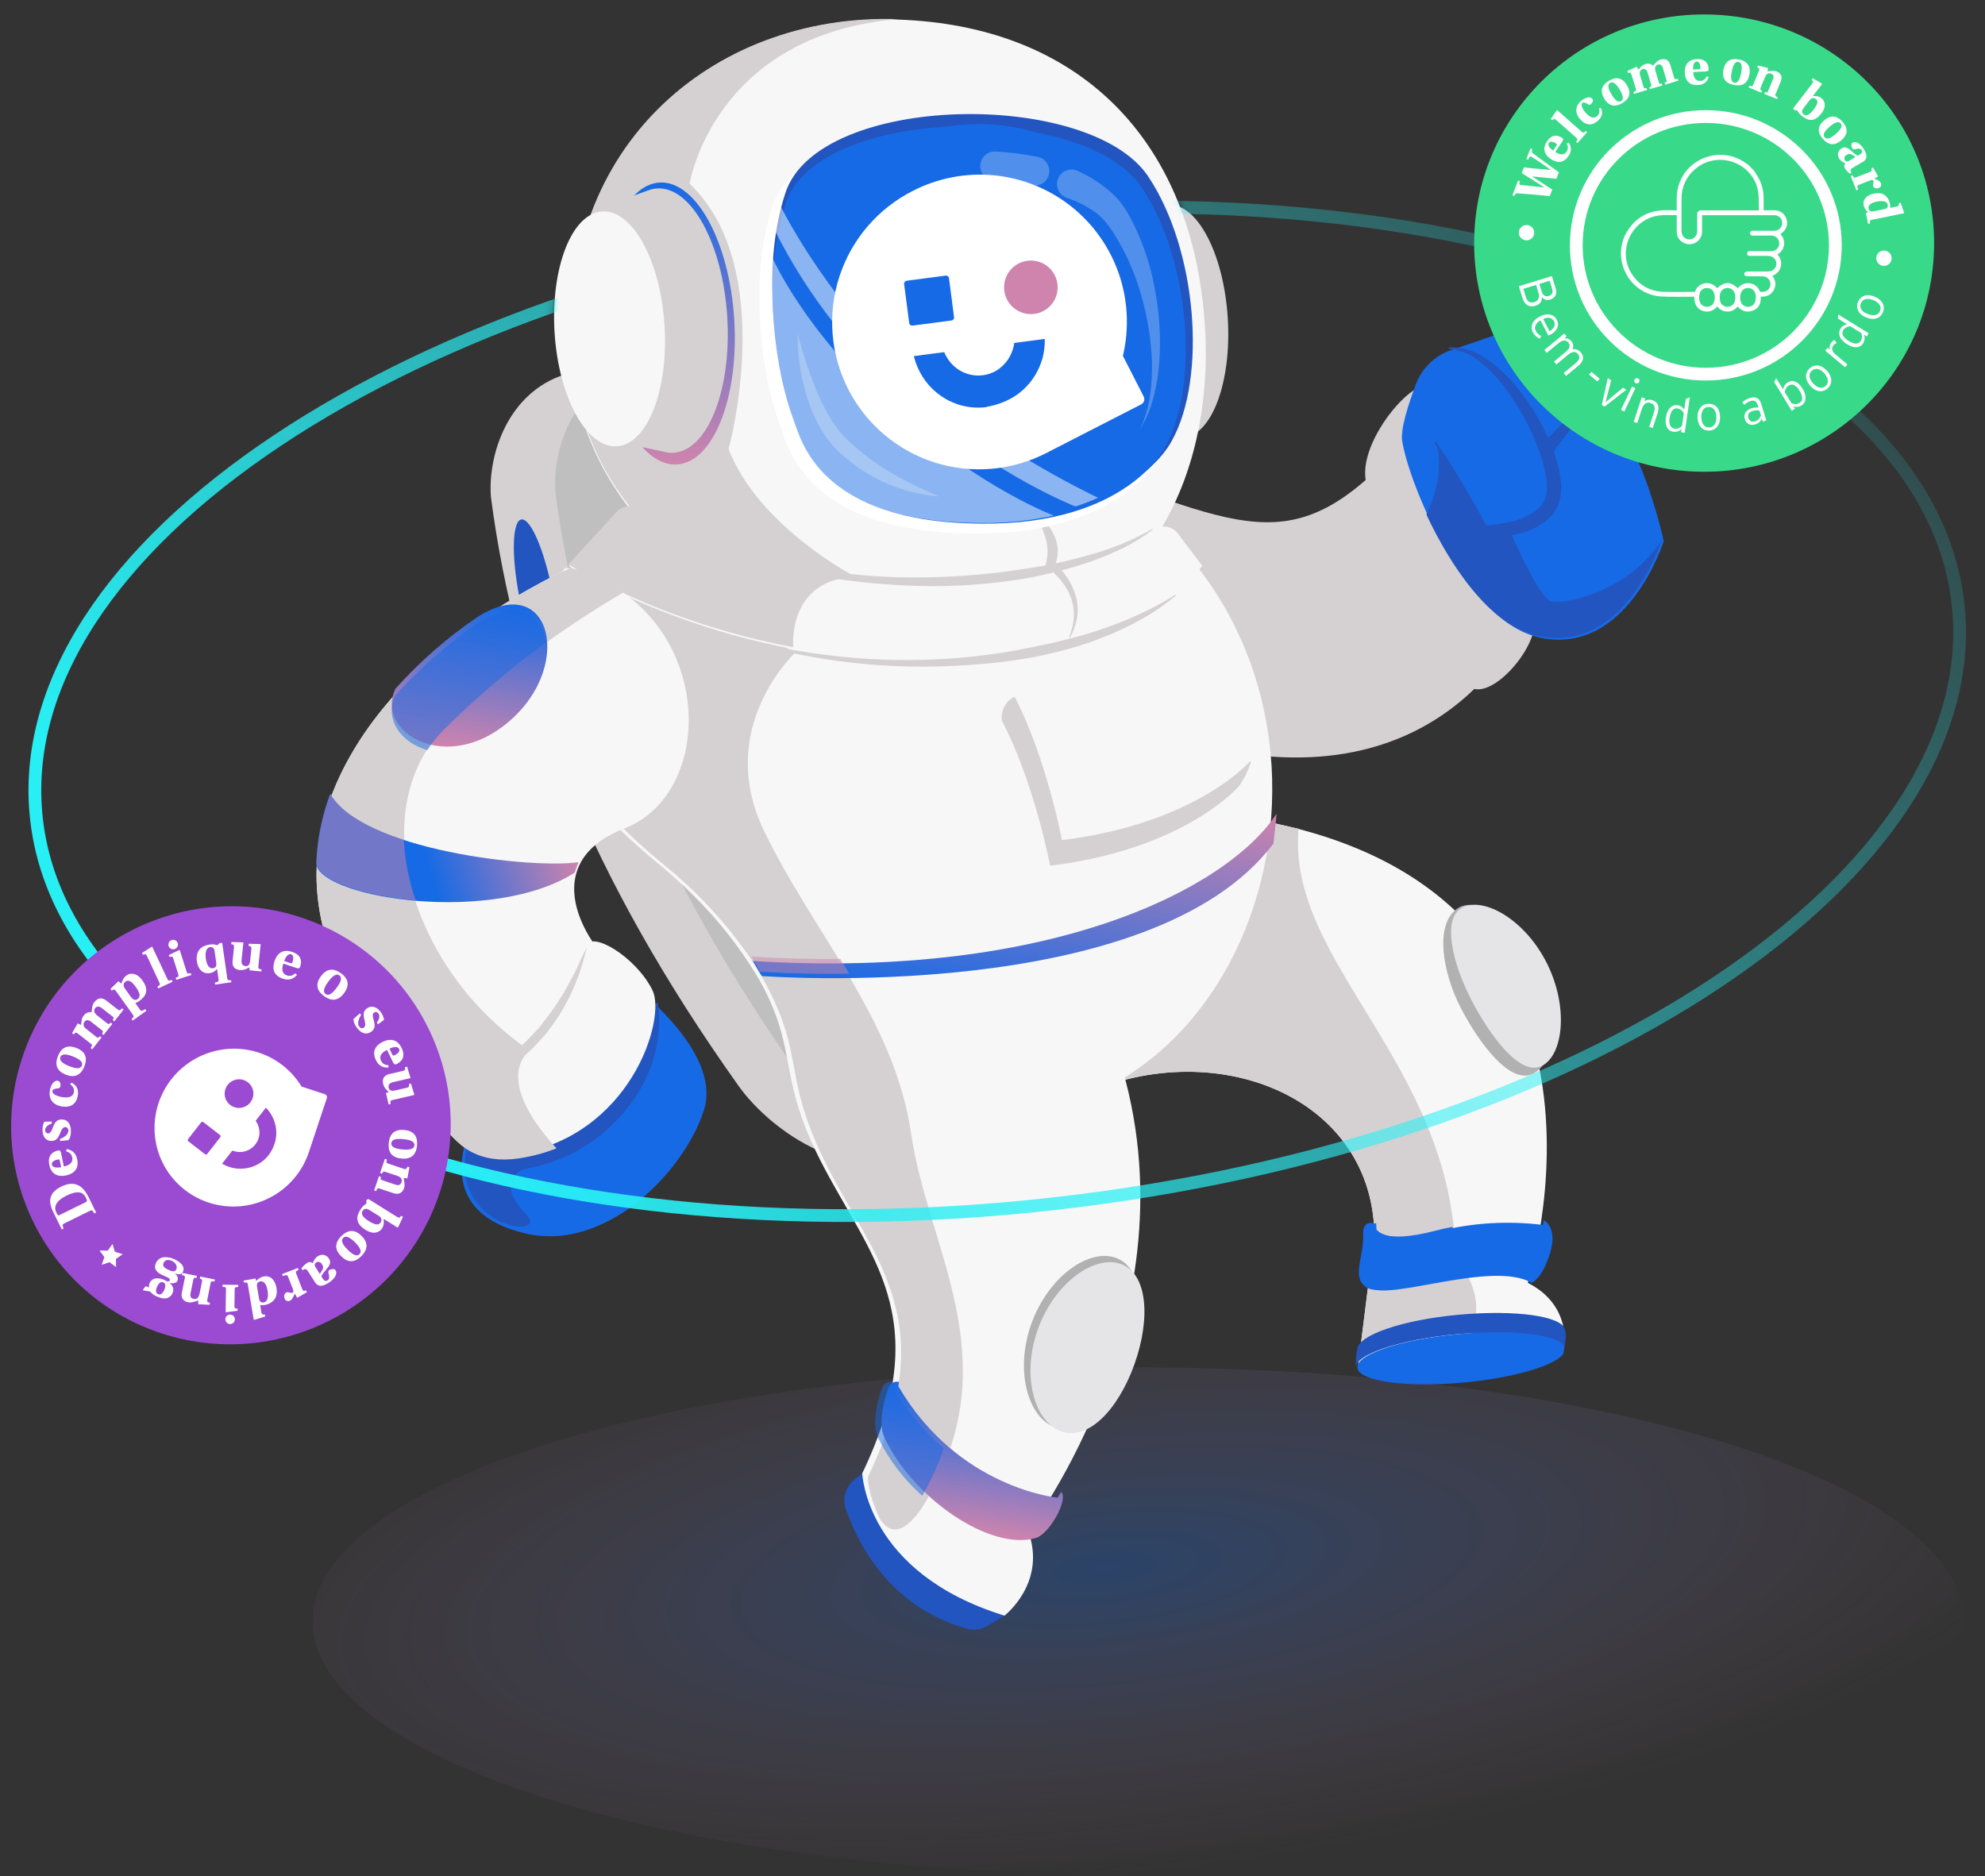 <svg width="311" height="294" viewBox="0 0 311 294" fill="none" xmlns="http://www.w3.org/2000/svg">
<rect x="0" y="0" width="311" height="294" fill="#333333" stroke="none"/>
<g clip-path="url(#clip0_1011_5805)">
<ellipse opacity="0.3" cx="178.323" cy="254.055" rx="129.36" ry="39.793" fill="url(#paint0_radial_1011_5805)"/>
<g clip-path="url(#clip1_1011_5805)">
<path d="M182.772 148.276C167.976 158.881 154.868 169.204 142.983 179.537C134.054 186.414 120.868 177.402 115.743 170.19C92.536 137.592 80.855 108.066 76.913 77.868C76.409 71.308 79.552 61.484 88.548 58.658L149.047 44.493C159.455 42.226 167.806 46.697 167.229 54.626C166.046 80.072 171.991 103.63 186.478 129.203C190.641 135.923 189.351 143.709 182.772 148.276Z" fill="#D5D1D2"/>
<path d="M86.486 92.432C87.722 98.801 87.578 104.193 86.159 104.469C84.741 104.745 82.583 99.806 81.347 93.437C80.111 87.068 80.248 81.675 81.666 81.399C83.085 81.123 85.235 86.061 86.486 92.432Z" fill="#2255C0"/>
<path d="M191.63 147.509C177.083 157.982 164.192 168.183 152.523 178.402C143.743 185.193 130.708 176.204 125.631 169.028C102.638 136.584 91.017 107.228 87.025 77.215C86.5 70.698 89.562 60.954 98.421 58.177L158.021 44.295C168.297 42.086 176.52 46.546 175.982 54.419C174.911 79.674 180.85 103.116 195.228 128.543C199.348 135.248 198.096 142.979 191.63 147.509Z" fill="#BFBFBF"/>
<path d="M171.351 74.137C198.954 84.358 205.237 87.523 224.701 63.675C224.701 63.675 221.137 76.957 239.228 96.201C239.228 96.201 227.901 125.984 189.244 117.008L171.351 74.137Z" fill="#D5D1D2"/>
<path d="M239.326 95.536C221.237 76.276 224.798 63.01 224.798 63.01C225.394 55 213.281 67.109 213.906 74.676C214.53 82.244 220.78 102.879 230.509 107.774C234.587 109.834 243.475 98.159 239.326 95.536Z" fill="#D5D1D2"/>
<path d="M219.683 69.082C219.398 67.208 220.693 63.218 221.839 60.196C222.307 58.956 223.044 57.835 223.995 56.913C224.946 55.992 226.089 55.292 227.342 54.865L245.725 48.587L252.926 59.094L250.418 61.902C250.418 61.902 256.816 68.159 260.666 84.778C260.666 84.778 255.066 102.723 241.376 99.941C229.548 97.522 220.722 75.759 219.683 69.082Z" fill="#176AE5"/>
<path d="M241.092 99.683C233.612 98.16 227.352 88.911 223.473 80.615C226.76 73.834 224.963 69.262 224.963 69.262L232.029 84.096C233.07 84.132 234.113 84.092 235.148 83.977C235.148 83.977 239.884 94.323 242.184 95.303C244.483 96.283 255.808 93.237 260.381 84.528C260.382 84.52 254.782 102.465 241.092 99.683Z" fill="#2255C0"/>
<path d="M226.968 54.645C228.83 54.827 230.592 55.577 232.014 56.793C232.736 57.364 233.413 57.991 234.037 58.668C234.673 59.334 235.265 60.041 235.811 60.783C236.923 62.264 237.918 63.829 238.786 65.466C239.676 67.073 240.438 68.748 241.064 70.476C241.696 72.112 242.123 73.82 242.334 75.562C242.467 77.222 242.204 78.395 241.314 79.4C240.182 80.479 238.784 81.238 237.264 81.599C235.557 82.056 233.803 82.314 232.037 82.369L233.426 83.339L231.441 79.736L229.381 76.177C228.672 74.999 227.965 73.815 227.239 72.651L226.123 70.908L224.963 69.205L224.765 69.306L231.786 84.135L231.827 84.225L231.932 84.24C233.887 84.307 235.842 84.118 237.749 83.679C239.7 83.288 241.498 82.345 242.931 80.963C243.618 80.226 244.117 79.333 244.383 78.361C244.614 77.389 244.67 76.385 244.549 75.394C244.298 73.45 243.785 71.549 243.024 69.743C242.291 67.933 241.409 66.189 240.386 64.526C239.375 62.863 238.221 61.291 236.938 59.828C235.66 58.35 234.177 57.062 232.535 56.003C230.911 54.888 228.965 54.34 226.998 54.442L226.968 54.645Z" fill="#2255C0"/>
<path d="M252.739 58.69L241.106 69.972L242.798 71.492L252.739 58.69Z" fill="#2255C0"/>
<path d="M260.707 84.023C259.19 86.573 257.127 88.754 254.667 90.41C252.236 92.043 249.537 93.234 246.695 93.93L245.63 94.142L244.577 94.272C244.24 94.297 243.902 94.302 243.565 94.285C243.407 94.263 243.235 94.237 243.1 94.218C242.982 94.19 242.867 94.15 242.757 94.099C242.653 94.032 242.554 93.959 242.46 93.879L242.127 93.539C241.92 93.278 241.698 93.016 241.481 92.716C241.083 92.144 240.698 91.528 240.339 90.893C238.913 88.327 237.63 85.685 236.496 82.978L234.428 83.925C235.768 86.629 237.258 89.256 238.89 91.793C239.31 92.429 239.755 93.054 240.24 93.669C240.745 94.37 241.392 94.956 242.14 95.389C242.377 95.482 242.624 95.549 242.876 95.588C243.091 95.612 243.307 95.623 243.522 95.621C243.926 95.616 244.329 95.588 244.729 95.537C245.115 95.463 245.515 95.399 245.88 95.314L246.995 95.017C249.895 94.105 252.609 92.684 255.012 90.821C257.39 89.005 259.335 86.683 260.707 84.023Z" fill="#2255C0"/>
<path d="M135.428 230.622L133.896 231.832C133.22 232.36 132.724 233.085 132.476 233.907C132.228 234.729 132.241 235.608 132.513 236.422C134.233 241.474 139.152 251.724 151.44 255.191C152.483 255.486 153.601 255.361 154.554 254.84C155.286 254.441 156.316 253.833 157.697 252.923L135.428 230.622Z" fill="#2255C0"/>
<path d="M175.666 169.356C197.599 163.359 220.508 176.881 214.305 201.885L212.821 213.822C212.821 213.822 224.876 218.413 245.056 211.048C245.056 211.048 246.279 204.509 239.363 201.014C239.363 201.014 259.259 139.204 196.282 128.354L175.666 169.356Z" fill="#F7F7F7"/>
<path d="M212.809 213.743L231.227 205.968C231.8 201.105 228.068 197.194 228.068 197.194C227.599 166.653 201.531 150.806 203.454 129.839L203.124 129.79C202.3 129.609 199.927 129.086 196.964 128.453L196.282 128.354L175.668 169.348C197.6 163.351 220.509 176.874 214.306 201.877L212.809 213.743Z" fill="#D5D1D2"/>
<path d="M88.524 89.028C78.695 100.275 80.831 116.996 103.034 135.246C125.236 153.497 120.186 167.259 135.952 172.338C189.332 189.546 216.352 125.985 187.739 88.986L88.524 89.028Z" fill="#F7F7F7"/>
<path d="M117.066 150.248C126.004 164.589 121.015 166.973 128.531 181.828C136.046 196.682 146.846 206.35 135.096 230.857C135.096 230.857 135.59 246.442 157.38 253.16C157.38 253.16 164.075 248.004 161.079 239.899C161.079 239.899 188.741 204.013 174.67 163.802C160.6 123.59 117.066 150.248 117.066 150.248Z" fill="#F7F7F7"/>
<path d="M103.917 135.432C109.374 139.812 114.131 145.001 118.023 150.82C126.886 165.151 121.942 167.496 129.421 182.391C136.9 197.286 147.736 206.913 135.986 231.42C135.986 231.42 135.831 233.79 137.894 238.063C141.179 243.144 145.521 234.447 145.521 234.447C157.814 212.618 145.374 195.671 142.749 177.636C140.124 159.601 127.426 146.259 119.671 130.112C111.915 113.965 124.615 102.249 124.615 102.249L99.285 89.208L89.377 89.21C79.578 100.461 81.714 117.182 103.917 135.432Z" fill="#D5D1D2"/>
<path d="M200 127.517C192.421 139.085 164.971 153.501 117.949 150.579L119.35 152.939C119.35 152.939 180.384 157.593 199.518 132.178C199.51 132.177 199.913 128.847 200 127.517Z" fill="url(#paint1_linear_1011_5805)"/>
<path opacity="0.5" d="M119.125 152.258C119.125 152.258 124.721 152.684 133.045 152.574C132.598 151.803 132.137 151.03 131.674 150.265C127.235 150.306 122.587 150.202 117.724 149.898C118.22 150.692 118.661 151.446 119.069 152.165L119.125 152.258Z" fill="#CE84AD"/>
<path d="M245.173 208.32C244.787 206.247 237.545 205.189 228.566 206.009C219.587 206.829 212.96 209.219 212.656 211.298C212.464 212.298 212.388 213.315 212.427 214.332C212.236 212.234 219.365 209.871 228.344 209.051C237.322 208.231 242.843 211.377 244.95 211.362C245.351 210.399 245.429 209.332 245.173 208.32V208.32Z" fill="#2255C0"/>
<path d="M245.189 211.349C245.38 213.447 238.251 215.81 229.271 216.637C220.291 217.465 212.856 216.417 212.665 214.318C212.474 212.22 219.603 209.857 228.582 209.037C237.561 208.218 245 209.235 245.189 211.349Z" fill="#176AE5"/>
<path d="M228.912 158.02C226.022 152.484 224.665 144.74 228.422 142.299C231.755 140.132 237.966 145.104 241.382 151.96C244.798 158.816 243.75 166.461 240.19 168.241C236.63 170.021 231.794 163.548 228.912 158.02Z" fill="#B1B1B1"/>
<path d="M230.533 156.692C227.651 151.156 225.774 143.881 229.145 142.188C232.517 140.495 238.937 144.087 242.367 150.952C245.797 157.818 244.935 165.344 241.548 167.035C238.162 168.725 233.392 162.224 230.533 156.692Z" fill="#E5E5E8"/>
<path d="M214.675 201.789C217.734 203.861 233.815 197.454 239.987 201.016C239.987 201.016 241.699 200.301 242.89 196.234C244.082 192.168 241.851 191.19 241.851 191.19L241.741 191.941C236.272 191.26 230.723 191.593 225.373 192.923C217.044 195.111 215.666 192.648 215.666 192.648L215.612 191.712C215.612 191.712 214.042 191.344 214.125 193.396C214.317 197.166 212.243 200.145 214.675 201.789Z" fill="#176AE5"/>
<path d="M215.114 192.584L215.059 191.649C215.059 191.649 213.49 191.281 213.573 193.333C213.726 197.105 211.652 200.084 214.084 201.728C216.043 203.049 223.307 200.913 229.915 200.13C229.375 199.025 228.687 197.999 227.872 197.079C227.845 195.426 227.728 193.822 227.567 192.249C226.662 192.416 225.745 192.612 224.821 192.86C216.492 195.048 215.114 192.584 215.114 192.584Z" fill="#176AE5"/>
<path d="M177.049 212.998C174.445 220.339 169.61 225.185 165.33 223.662C161.05 222.14 158.965 214.819 161.569 207.478C164.173 200.137 170.531 195.56 174.81 197.09C179.088 198.62 179.653 205.657 177.049 212.998Z" fill="#B1B1B1"/>
<path d="M177.749 213.744C175.159 220.988 170.431 225.78 166.253 224.295C162.075 222.81 160.007 215.584 162.589 208.339C165.171 201.095 171.389 196.59 175.579 198.045C179.769 199.501 180.323 206.499 177.749 213.744Z" fill="#E5E5E8"/>
<path d="M138.536 225.186C142.939 234.716 155.193 243.132 162.314 240.982C164.461 240.337 167.485 234.837 166.248 233.766L165.701 234.676C165.701 234.676 150.122 233.243 140.755 217.229L140.855 216.545C140.677 216.5 140.492 216.491 140.311 216.519C140.129 216.546 139.955 216.61 139.799 216.705C139.642 216.801 139.506 216.927 139.399 217.076C139.291 217.225 139.215 217.394 139.173 217.573C138.409 219.608 137.6 223.155 138.536 225.186Z" fill="url(#paint2_linear_1011_5805)"/>
<path opacity="0.5" d="M139.769 217.231L139.869 216.547C139.691 216.502 139.506 216.493 139.325 216.521C139.143 216.548 138.969 216.612 138.813 216.707C138.656 216.803 138.52 216.929 138.413 217.078C138.305 217.227 138.229 217.396 138.187 217.575C137.398 219.622 136.603 223.178 137.525 225.199C139.227 228.691 141.595 231.814 144.497 234.392L144.594 234.199C145.904 231.882 147.001 229.45 147.869 226.933C144.634 224.187 141.894 220.905 139.769 217.231V217.231Z" fill="#176AE5"/>
<path d="M175.952 50.857C176.588 60.918 180.776 68.884 185.305 68.595C189.834 68.306 192.991 59.903 192.359 49.819C191.727 39.735 187.55 31.794 183.014 32.083C178.477 32.37 175.32 40.773 175.952 50.857Z" fill="#D5D1D2"/>
<path d="M89.807 58.431C92.709 85.732 123.916 104.822 151.18 101.904C178.443 98.987 191.409 75.224 188.517 47.964C185.624 20.703 168.141 4.002 140.713 3.069C111.436 2.05 86.14 23.735 89.807 58.431Z" fill="#F7F7F7"/>
<path d="M180.805 82.991C167.92 91.997 129.661 96.904 99.971 79.906C99.44 79.609 98.824 79.5 98.223 79.597C97.622 79.695 97.072 79.993 96.661 80.443L89.123 88.696C89.123 88.696 115.028 105.294 148.711 103.299C179.327 101.492 188.369 88.658 188.369 88.658L184.517 83.579C184.096 83.017 183.473 82.641 182.78 82.531C182.087 82.421 181.379 82.586 180.805 82.991Z" fill="#F7F7F7"/>
<path d="M108.042 28.797C121.965 42.035 114.156 70.377 114.156 70.377C118.89 82.57 133.969 90.36 133.969 90.36C123.31 90.889 124.271 101.292 124.283 101.417C103.255 97.504 89.074 88.447 89.067 88.438L96.601 80.215C96.859 79.935 97.174 79.712 97.524 79.562C97.875 79.412 98.253 79.337 98.635 79.343C93.786 73.247 90.74 65.92 89.842 58.189C86.159 23.605 111.443 2.004 140.731 2.997C111.771 5.422 108.042 28.797 108.042 28.797Z" fill="#D5D1D2"/>
<path d="M113.627 99.614C119.44 101.427 125.391 102.758 131.422 103.594C137.476 104.402 143.592 104.646 149.692 104.323C152.775 104.183 155.804 103.89 158.842 103.482C160.356 103.236 161.873 103.02 163.377 102.68C164.882 102.34 166.367 101.975 167.85 101.57C170.804 100.707 173.684 99.608 176.462 98.281C177.84 97.601 179.189 96.862 180.494 96.049C181.788 95.23 183.027 94.327 184.204 93.347L184.116 93.219C181.547 94.822 178.841 96.192 176.029 97.313C173.236 98.445 170.367 99.379 167.444 100.108C165.995 100.486 164.532 100.855 163.051 101.137C161.571 101.42 160.093 101.733 158.611 102.022C155.63 102.515 152.626 102.896 149.612 103.138C143.571 103.605 137.5 103.511 131.476 102.858C125.432 102.226 119.451 101.095 113.593 99.478L113.627 99.614Z" fill="#D5D1D2"/>
<path d="M180.534 82.888C177.505 84.616 174.274 85.96 170.914 86.888C167.574 87.863 164.17 88.606 160.727 89.111C153.851 90.202 146.888 90.643 139.93 90.428C132.952 90.171 126.022 89.159 119.262 87.408C112.472 85.699 105.925 83.135 99.78 79.777L99.699 79.91C105.782 83.459 112.288 86.226 119.062 88.145C125.853 90.05 132.83 91.216 139.871 91.623C146.925 92.122 154.015 91.772 160.987 90.583C164.469 89.947 167.896 89.04 171.237 87.871C172.907 87.269 174.541 86.576 176.135 85.795C177.716 85 179.219 84.059 180.626 82.986L180.534 82.888Z" fill="#D5D1D2"/>
<path d="M161.948 80.367C162.756 81.579 163.382 82.903 163.808 84.296C164.189 85.57 164.222 86.922 163.902 88.213L163.773 88.677L164.14 88.945C164.962 89.553 165.697 90.272 166.324 91.082C166.955 91.873 167.454 92.761 167.8 93.713C168.145 94.676 168.295 95.699 168.241 96.722C168.161 97.8 167.905 98.859 167.484 99.855L167.628 99.922C168.184 98.946 168.565 97.881 168.754 96.774C168.924 95.684 168.865 94.57 168.581 93.505C168.294 92.444 167.833 91.438 167.216 90.53C166.595 89.581 165.85 88.719 165.002 87.967L165.235 88.684C165.553 87.943 165.722 87.147 165.73 86.341C165.717 85.533 165.539 84.737 165.206 84.002C164.884 83.255 164.451 82.561 163.922 81.944C163.387 81.299 162.76 80.737 162.06 80.276L161.948 80.367Z" fill="#D5D1D2"/>
<path d="M106.079 72.782C111.792 72.42 115.803 62.237 115.038 50.039C114.272 37.84 109.02 28.244 103.307 28.606C97.594 28.968 93.583 39.151 94.349 51.349C95.114 63.548 100.366 73.143 106.079 72.782Z" fill="url(#paint3_linear_1011_5805)"/>
<path d="M94.354 32.431L101.677 29.79C102.084 29.645 102.509 29.558 102.94 29.53C108.296 29.185 113.223 38.179 113.94 49.617C114.658 61.055 110.874 70.601 105.541 70.941C105.158 70.966 104.773 70.94 104.396 70.866L96.668 69.207L94.354 32.431Z" fill="#D5D1D2"/>
<path d="M86.883 52.077C87.519 62.238 91.887 70.23 96.656 69.929C101.424 69.629 104.754 61.144 104.116 50.991C103.479 40.837 99.112 32.838 94.344 33.138C89.576 33.438 86.275 41.928 86.883 52.077Z" fill="#F7F7F7"/>
<path d="M178.157 29.73C185.893 41.35 187.406 61.439 181.886 71.291C181.886 71.291 175.923 83.8 152.453 83.607C126.283 83.387 123.536 70.119 122.289 66.862C119.598 59.813 117.021 44.431 121.059 32.253C126.267 16.574 168.945 15.901 178.157 29.73Z" fill="white"/>
<path d="M179.905 27.663C187.604 39.223 189.078 59.214 183.616 69.029C183.616 69.029 177.677 81.488 154.322 81.288C128.267 81.07 125.531 67.88 124.291 64.632C121.609 57.623 119.045 42.311 123.068 30.185C128.252 14.564 170.73 13.9 179.905 27.663Z" fill="#2255C0"/>
<path d="M178.899 29.406C186.467 40.756 187.939 60.394 182.55 70.027C182.55 70.027 176.72 82.257 153.779 82.056C128.198 81.846 125.514 68.879 124.295 65.695C121.664 58.808 119.144 43.771 123.112 31.867C128.184 16.544 169.895 15.883 178.899 29.406Z" fill="#176AE5"/>
<path d="M163.502 70.631C162.857 70.959 162.184 71.267 161.501 71.535C160.819 71.803 160.126 72.04 159.431 72.237C158.02 72.629 156.575 72.885 155.116 73.002C153.658 73.114 152.193 73.088 150.74 72.923C150.015 72.855 149.294 72.75 148.581 72.607C147.84 72.438 147.17 72.255 146.475 72.031C145.083 71.581 143.737 70.996 142.458 70.286C141.821 69.925 141.202 69.551 140.605 69.134C139.392 68.314 138.262 67.379 137.23 66.34C136.724 65.822 136.246 65.269 135.786 64.695C135.33 64.126 134.905 63.531 134.515 62.915C133.331 61.067 132.423 59.057 131.819 56.946C131.623 56.243 131.452 55.528 131.327 54.812C131.202 54.096 131.101 53.368 131.047 52.639C130.985 51.911 130.962 51.181 130.976 50.451C130.996 49.687 131.044 48.989 131.121 48.256C131.462 45.331 132.378 42.501 133.815 39.931C134.176 39.294 134.565 38.676 134.983 38.07C135.396 37.467 135.841 36.887 136.316 36.332C136.79 35.775 137.293 35.242 137.821 34.735C138.877 33.713 140.036 32.803 141.28 32.02C142.507 31.224 143.811 30.554 145.171 30.02C145.848 29.749 146.539 29.515 147.241 29.318C147.943 29.116 148.654 28.951 149.373 28.824C150.822 28.574 152.291 28.468 153.761 28.506C154.525 28.518 155.214 28.573 155.938 28.648C157.389 28.82 158.82 29.132 160.212 29.579C160.907 29.799 161.591 30.055 162.259 30.346C163.597 30.903 164.871 31.603 166.058 32.435C166.662 32.846 167.241 33.291 167.793 33.77C168.904 34.715 169.92 35.767 170.825 36.912C171.737 38.056 172.531 39.29 173.197 40.594C173.544 41.235 173.844 41.902 174.092 42.588C174.335 43.283 174.595 43.965 174.792 44.661C174.994 45.363 175.159 46.076 175.284 46.795C175.54 48.237 175.657 49.7 175.634 51.164C175.625 51.895 175.574 52.625 175.483 53.35C175.396 54.064 175.272 54.773 175.111 55.473C174.958 56.188 174.768 56.895 174.542 57.591C174.323 58.288 174.065 58.972 173.767 59.64C173.488 60.297 173.17 60.948 172.825 61.58C172.476 62.22 172.092 62.84 171.674 63.437C170.855 64.651 169.92 65.783 168.883 66.817C168.362 67.329 167.813 67.812 167.24 68.263C166.668 68.717 166.077 69.144 165.461 69.537C164.844 69.93 164.152 70.266 163.502 70.631ZM139.121 22.955C138.207 23.419 137.317 23.929 136.455 24.483C135.608 25.041 134.756 25.63 133.959 26.265C133.162 26.9 132.397 27.57 131.657 28.29C130.921 28.999 130.222 29.744 129.562 30.522C128.897 31.299 128.283 32.145 127.674 32.961C127.083 33.795 126.542 34.663 126.054 35.561C124.566 38.234 123.48 41.111 122.831 44.1C122.611 45.089 122.442 46.088 122.324 47.094C122.202 48.102 122.136 49.116 122.126 50.132C122.106 51.156 122.14 52.181 122.219 53.212C122.298 54.244 122.435 55.245 122.611 56.245C122.786 57.244 123.029 58.254 123.299 59.236C123.577 60.221 123.906 61.19 124.284 62.141C125.039 64.042 125.972 65.868 127.07 67.593C127.628 68.442 128.215 69.294 128.849 70.092C129.483 70.89 130.152 71.655 130.871 72.397C131.58 73.133 132.326 73.833 133.106 74.495C133.874 75.159 134.72 75.765 135.526 76.382C136.361 76.974 137.23 77.516 138.129 78.004C139.914 79.001 141.792 79.82 143.737 80.449C144.71 80.76 145.705 81.02 146.684 81.24C148.679 81.675 150.711 81.91 152.753 81.943C153.776 81.962 154.807 81.928 155.829 81.848C156.852 81.767 157.867 81.632 158.866 81.448C159.865 81.264 160.864 81.034 161.846 80.756C162.829 80.478 163.805 80.138 164.754 79.77C166.661 79.021 168.488 78.084 170.209 76.971C171.056 76.412 171.908 75.824 172.705 75.189C173.503 74.554 174.274 73.884 175.007 73.163C175.746 72.453 176.448 71.706 177.111 70.925C177.768 70.147 178.392 69.333 178.997 68.494C179.582 67.656 180.123 66.788 180.618 65.894C181.131 65.008 181.587 64.091 181.983 63.148C182.355 62.229 182.752 61.244 183.062 60.277C183.371 59.31 183.647 58.315 183.868 57.328C184.296 55.326 184.529 53.288 184.566 51.242C184.569 50.222 184.526 49.204 184.429 48.193C184.332 47.182 184.213 46.16 184.031 45.152C183.849 44.144 183.62 43.144 183.343 42.161C183.065 41.177 182.732 40.208 182.358 39.256C181.618 37.348 180.684 35.521 179.571 33.804C179.014 32.955 178.426 32.103 177.793 31.305C177.159 30.507 176.491 29.734 175.771 29C175.051 28.266 174.319 27.569 173.543 26.903C172.767 26.238 171.954 25.621 171.108 25.014C170.271 24.43 169.405 23.888 168.512 23.393C167.622 22.887 166.706 22.446 165.778 22.035C164.83 21.62 163.861 21.256 162.875 20.943C160.927 20.32 158.924 19.886 156.893 19.648C155.886 19.529 154.873 19.463 153.859 19.45C152.833 19.422 151.805 19.453 150.783 19.545C149.76 19.625 148.752 19.762 147.738 19.943C146.731 20.123 145.734 20.354 144.751 20.634C143.768 20.912 142.799 21.254 141.85 21.621C140.9 21.988 139.981 22.414 139.078 22.88L139.121 22.955Z" fill="#176AE5"/>
<path d="M143.024 29.905C146.942 27.894 151.353 27.049 155.734 27.471C160.116 27.892 164.284 29.562 167.747 32.282C171.209 35.003 173.82 38.66 175.27 42.821C176.72 46.982 176.949 51.473 175.93 55.761L179.181 62.125C179.238 62.232 179.273 62.35 179.284 62.47C179.301 62.715 179.222 62.957 179.063 63.143C178.982 63.235 178.885 63.312 178.777 63.37L164.011 70.943C161.317 72.345 158.374 73.199 155.35 73.458C152.326 73.716 149.282 73.374 146.391 72.45C143.5 71.526 140.821 70.039 138.506 68.074C136.192 66.109 134.289 63.705 132.905 61.001C131.522 58.296 130.687 55.344 130.447 52.315C130.208 49.286 130.568 46.238 131.509 43.349C132.449 40.459 133.951 37.783 135.927 35.476C137.903 33.169 140.315 31.276 143.024 29.905V29.905Z" fill="white"/>
<path d="M157.792 63.268C158.119 63.261 158.442 63.185 158.738 63.044C159.034 62.904 159.298 62.703 159.511 62.454C159.722 62.205 159.876 61.914 159.965 61.6C160.056 61.284 160.076 60.952 160.023 60.627C159.971 60.303 159.852 59.993 159.674 59.717C159.493 59.444 159.257 59.214 158.979 59.041C158.702 58.868 158.391 58.757 158.067 58.715C157.742 58.668 157.41 58.695 157.098 58.796L154.833 59.148L155.193 61.401C155.293 61.993 155.622 62.52 156.109 62.87C156.595 63.22 157.2 63.363 157.792 63.268V63.268Z" fill="white"/>
<path d="M157.633 58.521L158.337 62.98L165.968 61.794L165.265 57.328L157.633 58.521Z" fill="white"/>
<path d="M162.555 59.722C162.556 60.048 162.629 60.371 162.77 60.665C162.908 60.964 163.11 61.229 163.361 61.442C163.611 61.655 163.904 61.811 164.22 61.9C164.536 61.988 164.868 62.007 165.192 61.955C165.513 61.901 165.82 61.781 166.093 61.603C166.363 61.43 166.594 61.203 166.773 60.936C166.946 60.657 167.057 60.343 167.098 60.017C167.145 59.692 167.118 59.36 167.018 59.047L166.657 56.801L164.408 57.155C163.821 57.257 163.298 57.585 162.95 58.069C162.61 58.549 162.469 59.141 162.555 59.722V59.722Z" fill="white"/>
<path d="M154.627 63.78C153.957 63.874 153.279 63.898 152.603 63.853C151.921 63.806 151.245 63.694 150.585 63.519C149.929 63.33 149.291 63.086 148.678 62.788C147.455 62.163 146.363 61.309 145.462 60.271C144.113 58.696 143.246 56.764 142.967 54.708C142.926 54.395 142.947 54.078 143.027 53.773C143.111 53.471 143.251 53.187 143.44 52.937C143.629 52.691 143.865 52.484 144.134 52.33C144.402 52.175 144.699 52.075 145.006 52.035C145.314 51.995 145.626 52.016 145.925 52.097C146.224 52.178 146.504 52.318 146.749 52.508C146.984 52.692 147.184 52.916 147.342 53.169C147.492 53.443 147.589 53.744 147.626 54.054C147.691 54.419 147.787 54.776 147.914 55.124C148.046 55.466 148.214 55.794 148.414 56.102C148.603 56.406 148.817 56.694 149.054 56.962C149.548 57.506 150.14 57.952 150.799 58.275C151.129 58.431 151.472 58.558 151.824 58.655C152.533 58.842 153.272 58.89 154 58.797C154.365 58.75 154.723 58.666 155.071 58.547C155.416 58.428 155.75 58.28 156.07 58.102C156.374 57.914 156.662 57.699 156.929 57.461C157.203 57.215 157.458 56.947 157.689 56.66C157.916 56.371 158.113 56.061 158.276 55.733C158.454 55.401 158.598 55.052 158.704 54.691C158.807 54.338 158.88 53.977 158.923 53.612C158.948 53.243 158.945 52.874 158.916 52.506C158.873 52.197 158.89 51.881 158.968 51.578C159.05 51.276 159.191 50.991 159.381 50.742C159.765 50.247 160.326 49.922 160.945 49.835C161.41 49.772 161.883 49.85 162.303 50.059C162.723 50.268 163.07 50.598 163.301 51.008C163.453 51.282 163.552 51.582 163.592 51.894C163.685 52.573 163.713 53.261 163.675 53.946C163.64 54.634 163.54 55.318 163.377 55.988C163.196 56.654 162.953 57.301 162.65 57.921C162.061 59.151 161.231 60.25 160.21 61.153C159.703 61.608 159.15 62.008 158.558 62.346C157.332 63.039 155.993 63.51 154.603 63.739L154.627 63.78Z" fill="#176AE5"/>
<path d="M138.949 49.199L139.866 56.234L165.402 52.88L164.485 45.844L138.949 49.199Z" fill="white"/>
<path d="M162.258 40.892C161.231 40.704 160.171 40.906 159.286 41.459C158.4 42.013 157.752 42.877 157.469 43.883C157.186 44.889 157.288 45.965 157.755 46.899C158.223 47.833 159.021 48.559 159.995 48.935C160.768 49.236 161.612 49.301 162.422 49.121C163.232 48.942 163.971 48.527 164.545 47.928C165.068 47.379 165.433 46.698 165.601 45.958C165.769 45.218 165.734 44.447 165.499 43.725C165.265 43.004 164.839 42.359 164.269 41.861C163.698 41.362 163.003 41.027 162.258 40.892V40.892Z" fill="#CE84AD"/>
<path d="M141.651 44.51L142.45 50.623C142.466 50.744 142.53 50.854 142.626 50.928C142.723 51.003 142.845 51.036 142.966 51.021L149.079 50.219C149.2 50.203 149.309 50.139 149.384 50.043C149.458 49.946 149.491 49.823 149.476 49.702L148.684 43.59C148.668 43.467 148.604 43.355 148.507 43.279C148.409 43.203 148.285 43.169 148.162 43.184L142.057 43.987C141.934 44.003 141.822 44.067 141.746 44.165C141.67 44.263 141.636 44.387 141.651 44.51V44.51Z" fill="#176AE5"/>
<path opacity="0.5" d="M168.503 79.357C168.503 79.357 156.816 74.927 142.783 63.169C133.887 55.703 126.611 46.493 121.401 36.105C121.639 34.826 121.944 33.56 122.315 32.313C122.315 32.313 130.302 48.816 145.409 61.076C153.614 67.71 162.546 73.388 172.032 78.001C170.883 78.522 169.705 78.974 168.503 79.357V79.357Z" fill="white"/>
<path opacity="0.5" d="M153.409 81.946C127.828 81.736 125.144 68.768 123.924 65.584C121.892 60.265 119.932 50.095 120.963 40.262C120.963 40.262 125.992 52.115 140.481 64.837C154.057 76.727 165.102 80.787 165.102 80.787C161.262 81.627 157.338 82.016 153.409 81.946V81.946Z" fill="white"/>
<g opacity="0.5">
<path opacity="0.5" d="M167.127 30.988C168.662 31.504 170.117 32.233 171.45 33.153C172.066 33.587 172.627 34.094 173.121 34.663C173.352 34.919 173.622 35.319 173.867 35.638C174.111 35.957 174.355 36.33 174.585 36.694C176.442 39.671 177.863 42.9 178.805 46.282C179.805 49.714 180.37 53.259 180.486 56.833C180.533 60.39 180.193 64.082 178.543 67.353C179.523 65.792 180.255 64.088 180.713 62.303C181.177 60.514 181.483 58.688 181.625 56.846C181.891 53.135 181.687 49.406 181.019 45.746C180.388 42.011 179.22 38.388 177.553 34.988C177.111 34.107 176.62 33.252 176.082 32.427C175.474 31.548 174.76 30.749 173.956 30.046C172.42 28.722 170.704 27.625 168.859 26.786C168.589 26.658 168.296 26.584 167.998 26.569C167.7 26.555 167.401 26.599 167.12 26.699C166.839 26.8 166.58 26.955 166.358 27.156C166.137 27.356 165.957 27.599 165.829 27.869C165.701 28.139 165.627 28.432 165.612 28.731C165.598 29.03 165.641 29.328 165.742 29.61C165.842 29.892 165.997 30.151 166.197 30.373C166.398 30.594 166.64 30.774 166.909 30.902C166.979 30.937 167.052 30.966 167.127 30.988V30.988Z" fill="white"/>
<path opacity="0.5" d="M162.235 29.083C162.789 29.056 163.314 28.828 163.712 28.44C164.109 28.052 164.351 27.532 164.393 26.979C164.434 26.425 164.272 25.875 163.937 25.433C163.601 24.991 163.116 24.686 162.572 24.578C160.406 24.154 158.213 23.875 156.01 23.741C155.711 23.723 155.411 23.763 155.128 23.86C154.844 23.957 154.583 24.109 154.358 24.307C154.133 24.505 153.949 24.746 153.817 25.015C153.685 25.284 153.608 25.577 153.589 25.876C153.569 26.175 153.609 26.475 153.706 26.759C153.803 27.043 153.954 27.305 154.152 27.53C154.35 27.755 154.59 27.939 154.859 28.071C155.128 28.203 155.42 28.281 155.719 28.3C157.738 28.426 159.747 28.681 161.733 29.064C161.899 29.09 162.068 29.097 162.235 29.083V29.083Z" fill="white"/>
<path opacity="0.5" d="M147.075 77.791C145.677 77.134 144.286 76.54 142.945 75.868C141.604 75.197 140.289 74.499 139.032 73.725C137.779 72.963 136.574 72.124 135.425 71.212C134.847 70.767 134.298 70.28 133.74 69.8L132.915 69.051C132.654 68.798 132.417 68.587 132.181 68.315C131.224 67.256 130.39 66.092 129.694 64.846C128.98 63.558 128.341 62.231 127.779 60.87C126.681 58.055 125.741 55.181 124.963 52.262C124.952 55.355 125.368 58.434 126.198 61.414C126.612 62.928 127.166 64.4 127.853 65.811C128.542 67.271 129.431 68.627 130.496 69.84C130.757 70.146 131.082 70.439 131.36 70.733C131.639 71.027 131.934 71.261 132.227 71.511C132.827 72.013 133.435 72.516 134.072 72.977C135.34 73.909 136.693 74.718 138.114 75.393C140.933 76.723 143.968 77.535 147.075 77.791V77.791Z" fill="#F7F7F7"/>
</g>
<path d="M89.378 88.998C111.97 95.305 112.786 123.994 97.849 129.802C82.912 135.61 92.721 149.802 98.545 153.391C104.122 156.828 98.386 186.34 75.845 177.318C75.845 177.318 38.717 154.526 52.773 122.626C62.543 100.459 89.378 88.998 89.378 88.998Z" fill="#F7F7F7"/>
<path d="M97.849 153.313C97.849 153.313 113.325 164.362 110.297 173.926C107.268 183.49 95.024 196.232 82.362 193.278C65.473 189.338 74.974 174.202 74.974 174.202L97.849 153.313Z" fill="#176AE5"/>
<path d="M73.078 179.861L103.038 157.071C103.038 157.071 105.051 166.092 97.399 174.704C93.558 179.11 88.327 182.066 82.576 183.082C82.101 183.161 81.651 183.352 81.264 183.639C80.877 183.927 80.564 184.303 80.351 184.736C80.138 185.169 80.031 185.646 80.039 186.129C80.047 186.611 80.17 187.085 80.398 187.51C80.933 188.514 81.611 189.434 82.41 190.243C86.055 193.965 73.133 192.844 72.832 183.008C72.832 181.954 72.914 180.902 73.078 179.861V179.861Z" fill="#2255C0"/>
<path d="M91.861 148.229C92.653 145.792 99.629 149.924 102.22 155.149C104.458 159.639 98.729 178.256 80.581 180.887C68.707 182.603 67.126 170.525 67.126 170.525C67.126 170.525 84.281 171.383 91.861 148.229Z" fill="#F7F7F7"/>
<path d="M52.773 122.626C62.544 100.459 89.378 88.998 89.378 88.998C92.414 89.571 95.256 90.901 97.642 92.866C97.374 93.019 82.256 101.483 69.755 113.935C57.121 126.512 63.893 151.594 83.019 164.648C83.019 164.648 76.822 168.543 87.185 179.941C85.261 180.695 83.257 181.225 81.212 181.522C69.338 183.238 67.757 171.16 67.757 171.16C57.744 162.343 43.068 144.664 52.773 122.626Z" fill="#D5D1D2"/>
<path d="M90.624 135.102C83.202 136.165 56.712 133.214 51.725 124.373C50.39 127.956 49.659 131.736 49.562 135.559C50.913 140.832 77.296 144.886 90.048 136.735L90.624 135.102Z" fill="url(#paint4_linear_1011_5805)"/>
<path opacity="0.5" d="M65.129 141.085C64.072 138.028 63.443 134.84 63.259 131.61C57.946 129.875 53.531 127.497 51.774 124.38C50.469 127.833 49.715 131.47 49.541 135.157L49.617 135.528C50.283 138.095 56.977 140.384 65.129 141.085Z" fill="#CE84AD"/>
<path d="M67.258 170.615C70.278 170.849 73.308 170.336 76.083 169.121C78.886 167.924 81.443 166.218 83.625 164.088L85.172 162.413C85.431 162.134 85.671 161.839 85.891 161.529L86.56 160.614C87.454 159.394 88.251 158.105 88.945 156.761C89.659 155.439 90.166 154.01 90.757 152.639C91.211 151.211 91.629 149.769 91.991 148.334C91.306 149.668 90.704 151.014 90.081 152.341L89.033 154.274C88.707 154.929 88.343 155.564 87.943 156.177C87.181 157.417 86.347 158.611 85.445 159.754C84.982 160.307 84.599 160.934 84.081 161.441L82.596 163.01C80.539 165.039 78.186 166.743 75.617 168.064C73.006 169.409 70.175 170.273 67.258 170.615V170.615Z" fill="#D5D1D2"/>
<path d="M74.732 96.73C86.572 89.059 90.335 105.228 78.694 113.895C69.136 121.04 58.792 114.43 61.957 107.914C65.744 103.678 70.034 99.922 74.732 96.73V96.73Z" fill="url(#paint5_linear_1011_5805)"/>
<path opacity="0.5" d="M69.666 114.196C68.65 115.214 67.742 116.335 66.957 117.542C62.689 116.305 60.162 112.585 61.963 108.906C62.154 108.704 62.33 108.492 62.52 108.29C66.212 104.361 70.296 100.821 74.707 97.725V97.725C80.838 93.759 84.788 96.169 85.571 100.616C79.949 104.752 74.633 109.29 69.666 114.196Z" fill="#176AE5"/>
<path d="M187.341 102.408C191.977 107.008 195.006 112.986 195.976 119.45C195.55 120.752 194.944 121.987 194.176 123.121C194.176 123.121 185.893 133.014 164.535 135.659C164.535 135.659 162.02 122.479 156.968 112.93C156.866 112.208 156.984 111.473 157.305 110.818C157.626 110.164 158.135 109.621 158.767 109.26C163.587 108.346 175.709 108.967 187.341 102.408Z" fill="#D5D1D2"/>
<path d="M189.196 98.387C189.196 98.387 195.243 106.417 196.031 119.1C196.031 119.1 187.747 129 166.382 131.637C166.382 131.637 163.876 118.45 158.824 108.902C169.48 107.191 179.758 103.633 189.196 98.387Z" fill="#F7F7F7"/>
</g>
<mask id="mask0_1011_5805" style="mask-type:alpha" maskUnits="userSpaceOnUse" x="-3" y="8" width="314" height="207">
<path fill-rule="evenodd" clip-rule="evenodd" d="M92.748 30.732L-2.281 30.732L-2.281 214.262L310.986 214.262L310.986 30.732L184.13 30.732C175.756 16.499 156.728 7.254 135.24 8.603C116.659 9.77 100.894 18.566 92.748 30.732ZM92.748 30.732C88.579 36.958 86.405 44.067 86.871 51.488C88.247 73.408 112.134 89.749 140.224 87.985C168.314 86.221 189.969 67.021 188.593 45.101C188.269 39.949 186.703 35.105 184.13 30.732L92.748 30.732Z" fill="#C4C4C4"/>
</mask>
<g mask="url(#mask0_1011_5805)">
<path d="M306.77 94.598C309.125 115.623 294.747 136.759 269.022 153.905C243.345 171.018 206.605 183.97 164.889 188.643C123.173 193.317 84.478 188.816 55.65 177.809C26.769 166.781 8.07 149.35 5.715 128.326C3.359 107.301 17.737 86.164 43.462 69.019C69.139 51.905 105.879 38.954 147.595 34.28C189.312 29.607 228.007 34.107 256.834 45.114C285.715 56.142 304.414 73.573 306.77 94.598Z" stroke="url(#paint6_linear_1011_5805)" stroke-width="2"/>
</g>
<path d="M266.994 73.922C286.894 73.922 303.026 57.88 303.026 38.092C303.026 18.303 286.894 2.262 266.994 2.262C247.095 2.262 230.963 18.303 230.963 38.092C230.963 57.88 247.095 73.922 266.994 73.922Z" fill="#39D98A"/>
<path d="M239.785 23.262L240.061 23.366C239.958 23.776 239.965 23.876 240.258 24.095C241.104 24.738 243.262 26.284 244.243 26.996L243.847 28.03C242.953 27.915 240.761 27.704 240.096 27.648L240.087 27.672C240.346 27.842 242.9 29.51 243.203 29.705L242.8 30.732C241.166 30.551 239.435 30.405 237.772 30.296C237.503 30.273 237.408 30.354 237.239 30.702L236.963 30.599L237.849 28.288L238.124 28.393L238.045 28.74C238.005 28.939 238.116 28.954 238.278 28.979C239.196 29.104 241.089 29.266 241.926 29.368V29.353C240.687 28.515 239.363 27.719 238.415 27.123L238.763 26.224C239.818 26.374 242.001 26.524 242.931 26.62L242.944 26.588C241.888 25.839 240.999 25.215 239.983 24.596C239.814 24.497 239.713 24.476 239.63 24.624L239.416 25.017L239.14 24.914L239.785 23.262Z" fill="white"/>
<path d="M243.674 23.806C244.36 24.264 245.031 24.381 245.456 23.754C245.714 23.372 245.711 22.955 245.465 22.508L245.767 22.358C246.193 22.974 246.279 23.658 245.753 24.438C244.925 25.68 243.846 25.506 242.964 24.917C242.06 24.31 241.562 23.357 242.37 22.159C243.229 20.886 244.179 21.231 244.743 21.604C244.954 21.744 244.956 21.904 244.787 22.157L243.674 23.806ZM243.863 22.821C243.961 22.672 243.964 22.596 243.781 22.475C243.466 22.265 242.92 22.025 242.676 22.384C242.414 22.773 242.837 23.258 243.341 23.593L243.863 22.821Z" fill="white"/>
<path d="M243.831 18.818C243.599 18.612 243.491 18.606 243.399 18.668L243.183 18.846L242.963 18.651L243.905 17.278L243.976 17.262L247.811 20.641C248.057 20.857 248.126 20.83 248.431 20.525L248.659 20.726L247.151 22.413L246.925 22.213C247.196 21.87 247.216 21.798 246.97 21.581L243.831 18.818Z" fill="white"/>
<path d="M250.819 16.913C251.271 17.87 250.806 18.533 250.29 18.978C249.456 19.698 248.458 19.705 247.563 18.678C246.712 17.704 246.764 16.638 247.732 15.803C248.253 15.353 249.076 15.03 249.464 15.473C249.695 15.739 249.502 16.104 249.28 16.298C249.219 16.365 249.135 16.407 249.045 16.415C248.954 16.422 248.864 16.396 248.793 16.34C248.375 16.068 248.121 15.966 247.923 16.137C247.694 16.335 247.75 16.887 248.436 17.67C249.292 18.65 249.875 18.502 250.219 18.205C250.521 17.941 250.671 17.571 250.521 16.99L250.819 16.913Z" fill="white"/>
<path d="M254.902 13.359C255.549 14.44 255.424 15.412 254.17 16.152C252.915 16.893 251.991 16.544 251.346 15.463C250.701 14.382 250.821 13.403 252.088 12.655C253.354 11.907 254.256 12.273 254.902 13.359ZM253.981 15.836C254.433 15.566 254.304 14.937 253.766 14.037C253.227 13.137 252.731 12.718 252.275 12.988C251.818 13.258 251.94 13.887 252.487 14.802C253.034 15.716 253.517 16.11 253.981 15.836Z" fill="white"/>
<path d="M255.619 11.706C255.527 11.406 255.441 11.347 255.326 11.373L255.047 11.412L254.963 11.13L256.437 10.448L256.695 10.923C257.057 10.518 257.307 10.181 257.791 10.037C257.996 9.965 258.218 9.95 258.431 9.996C258.643 10.041 258.84 10.144 258.997 10.293C259.273 9.983 259.636 9.491 260.152 9.338C260.96 9.098 261.474 9.436 261.69 10.149L262.284 12.133C262.376 12.433 262.45 12.452 262.878 12.352L262.964 12.639L260.897 13.254L260.809 12.965C261.02 12.875 261.192 12.86 261.1 12.556L260.523 10.644C260.386 10.185 260.071 10.014 259.748 10.113C259.492 10.197 259.285 10.413 259.311 10.828C259.323 10.952 259.347 11.073 259.385 11.191L259.9 12.909C259.992 13.209 260.145 13.134 260.369 13.094L260.457 13.383L258.497 13.965L258.411 13.675C258.62 13.587 258.792 13.572 258.7 13.266L258.127 11.355C257.999 10.929 257.723 10.714 257.393 10.812C257.236 10.854 257.099 10.953 257.01 11.089C256.921 11.225 256.886 11.389 256.911 11.55C256.928 11.669 256.954 11.787 256.991 11.902L257.508 13.621C257.598 13.921 257.75 13.846 257.975 13.806L258.063 14.095L256 14.708L255.913 14.419C256.318 14.269 256.38 14.22 256.29 13.914L255.619 11.706Z" fill="white"/>
<path d="M265.288 11.296C265.332 12.116 265.642 12.72 266.401 12.681C266.864 12.656 267.195 12.404 267.408 11.939L267.709 12.089C267.468 12.798 266.971 13.277 266.028 13.326C264.53 13.415 264.023 12.451 263.967 11.395C263.91 10.308 264.382 9.343 265.829 9.266C267.37 9.185 267.666 10.152 267.7 10.822C267.714 11.073 267.584 11.172 267.281 11.188L265.288 11.296ZM266.193 10.847C266.371 10.838 266.435 10.791 266.423 10.574C266.404 10.197 266.273 9.617 265.834 9.64C265.362 9.665 265.231 10.293 265.259 10.896L266.193 10.847Z" fill="white"/>
<path d="M274.079 11.721C273.836 12.955 273.091 13.595 271.667 13.315C270.242 13.034 269.781 12.162 270.025 10.928C270.269 9.694 271.009 9.042 272.463 9.328C273.878 9.606 274.323 10.487 274.079 11.721ZM271.732 12.953C272.253 13.055 272.579 12.495 272.787 11.468C272.995 10.441 272.902 9.798 272.381 9.697C271.861 9.597 271.528 10.147 271.326 11.196C271.115 12.21 271.202 12.85 271.732 12.953Z" fill="white"/>
<path d="M278.204 14.705C278.082 15.005 278.13 15.056 278.526 15.245L278.41 15.524L276.416 14.705L276.532 14.426C276.744 14.486 276.888 14.576 277.008 14.287L277.794 12.396C277.964 11.986 277.859 11.689 277.509 11.545C277.395 11.489 277.268 11.47 277.143 11.488C277.018 11.506 276.901 11.562 276.809 11.648C276.695 11.762 276.608 11.899 276.551 12.05L275.838 13.77C275.716 14.069 275.872 14.128 276.072 14.237L275.956 14.516L273.963 13.698L274.077 13.419C274.485 13.56 274.564 13.569 274.681 13.278L275.571 11.133C275.694 10.833 275.66 10.743 275.553 10.683L275.314 10.533L275.425 10.262L277.011 10.659L276.903 11.185C277.506 11.107 277.941 11.035 278.355 11.2C279.108 11.51 279.277 12.1 278.997 12.77L278.204 14.705Z" fill="white"/>
<path d="M284.022 12.696L283.832 12.488L284.007 12.262L285.452 13.101L285.478 13.163L284.028 15.046C284.519 15.046 284.963 15.071 285.35 15.368C285.906 15.791 286.218 16.653 285.362 17.767C284.26 19.197 283.279 18.913 282.375 18.225C282.044 17.986 281.777 17.67 281.598 17.305L281.085 17.242L280.963 16.959L283.906 13.14C284.096 12.89 284.1 12.788 284.022 12.696ZM282.665 16.807C282.576 16.923 282.494 17.043 282.419 17.168C282.277 17.42 282.303 17.704 282.611 17.939C283.063 18.279 283.586 17.9 284.176 17.135C284.95 16.131 284.795 15.738 284.477 15.498C284.374 15.411 284.244 15.362 284.109 15.359C283.974 15.356 283.842 15.4 283.735 15.483C283.618 15.575 283.516 15.686 283.434 15.81L282.665 16.807Z" fill="white"/>
<path d="M288.498 21.973C287.546 22.802 286.565 22.858 285.603 21.768C284.641 20.678 284.818 19.709 285.769 18.88C286.72 18.051 287.708 17.991 288.68 19.093C289.653 20.195 289.447 21.147 288.498 21.973ZM285.882 21.523C286.232 21.919 286.833 21.673 287.625 20.982C288.416 20.291 288.74 19.73 288.391 19.333C288.041 18.936 287.439 19.17 286.634 19.871C285.829 20.573 285.528 21.125 285.882 21.523Z" fill="white"/>
<path d="M290.335 26.259C290.001 26.455 289.924 26.588 289.942 26.732C289.967 26.852 290.015 26.966 290.084 27.068L289.845 27.229C289.532 27.005 289.268 26.719 289.071 26.389C288.984 26.271 288.942 26.127 288.952 25.982C288.963 25.837 289.025 25.7 289.128 25.596C288.826 25.446 288.422 25.296 288.16 24.86C287.748 24.167 288.032 23.542 288.547 23.239C288.938 23.008 289.325 23.034 289.848 23.467C290.239 23.81 290.753 24.259 291.055 24.41L291.397 24.211C291.78 23.984 291.801 23.738 291.68 23.536C291.56 23.334 291.379 23.185 290.652 23.373C290.451 23.413 290.284 23.395 290.2 23.25C290.091 23.07 289.94 22.536 290.259 22.35C290.702 22.091 291.437 22.388 292.051 23.419C292.781 24.645 292.294 25.107 291.866 25.359L290.335 26.259ZM290.709 24.609C290.506 24.459 290.296 24.32 290.078 24.193C289.862 24.076 289.625 24.077 289.309 24.266C288.945 24.479 288.893 24.833 289.037 25.077C289.141 25.251 289.36 25.404 289.701 25.203L290.709 24.609Z" fill="white"/>
<path d="M291.24 28.959C290.938 29.074 290.938 29.154 291.128 29.708L290.846 29.818L289.963 27.569L290.245 27.459C290.429 27.855 290.485 27.909 290.783 27.789L292.942 26.951C293.243 26.836 293.286 26.746 293.243 26.633L293.185 26.368L293.459 26.262L294.258 27.651L293.64 27.99C294.254 28.238 294.558 28.389 294.683 28.71C294.716 28.779 294.733 28.855 294.733 28.932C294.734 29.009 294.718 29.085 294.686 29.155C294.654 29.226 294.608 29.288 294.55 29.339C294.492 29.39 294.424 29.428 294.35 29.45C294.048 29.57 293.61 29.522 293.468 29.164C293.431 29.035 293.441 28.897 293.497 28.774C293.553 28.636 293.566 28.484 293.533 28.338C293.465 28.166 293.242 28.172 292.88 28.312L291.24 28.959Z" fill="white"/>
<path d="M297.51 32.111V31.838L297.79 31.781L298.331 33.355L298.301 33.413L293.263 34.444C292.949 34.508 292.93 34.58 292.993 35.012L292.691 35.073L292.336 33.358L292.706 33.282C292.368 33.012 292.121 32.646 291.999 32.232C291.799 31.264 292.438 30.568 293.617 30.327C294.32 30.177 294.901 30.294 295.316 30.594C295.733 30.925 296.015 31.397 296.108 31.92C296.16 32.133 296.174 32.353 296.148 32.571L297.122 32.372C297.44 32.313 297.508 32.231 297.51 32.111ZM295.153 32.782C295.31 32.764 295.461 32.71 295.593 32.623C295.673 32.557 295.732 32.47 295.762 32.371C295.792 32.272 295.792 32.166 295.762 32.067C295.681 31.673 295.218 31.349 294.054 31.588C293.055 31.791 292.651 32.208 292.75 32.685C292.76 32.773 292.793 32.858 292.846 32.93C292.899 33.002 292.97 33.058 293.052 33.094C293.196 33.15 293.354 33.16 293.504 33.121L295.153 32.782Z" fill="white"/>
<path d="M240.586 47.903C239.567 48.215 238.872 47.777 238.536 46.696L237.963 44.851L243.138 43.262L243.723 45.145C243.977 45.96 243.751 46.666 242.863 46.944C242.632 47.028 242.379 47.032 242.146 46.956C241.912 46.88 241.711 46.729 241.575 46.525C241.595 47.029 241.423 47.648 240.586 47.903ZM240.38 47.338C241.029 47.139 241.268 46.599 241.059 45.929L240.663 44.65L238.665 45.263L239.072 46.572C239.312 47.348 239.787 47.519 240.38 47.338ZM242.662 46.371C243.135 46.221 243.369 45.857 243.191 45.282L242.792 43.996L241.18 44.491L241.566 45.734C241.764 46.374 242.211 46.51 242.662 46.371Z" fill="white"/>
<path d="M242.887 52.456C242.794 52.506 242.696 52.548 242.595 52.582L241.347 50.191C240.603 50.641 240.303 51.249 240.611 51.84C240.828 52.257 241.08 52.44 241.47 52.653L241.225 53.083C240.726 52.795 240.416 52.555 240.136 52.015C239.794 51.36 239.857 50.312 241.273 49.582C242.419 48.99 243.462 49.249 243.907 50.104C244.395 51.041 243.91 51.93 242.887 52.456ZM242.774 51.907C243.454 51.506 243.784 50.952 243.457 50.324C243.178 49.792 242.602 49.621 241.766 49.975L242.774 51.907Z" fill="white"/>
<path d="M245.356 58.906L244.986 58.456L246.81 56.944C247.524 56.353 247.603 55.917 247.226 55.468C246.875 55.049 246.361 55.019 245.672 55.584L243.846 57.107L243.475 56.657L245.299 55.145C246.012 54.554 246.077 54.095 245.715 53.669C245.353 53.244 244.85 53.22 244.161 53.785L242.335 55.297L241.963 54.848L245.085 52.262L245.456 52.711L245.076 53.026C245.281 52.99 245.492 53.009 245.687 53.083C245.881 53.156 246.052 53.281 246.181 53.443C246.336 53.617 246.436 53.833 246.467 54.064C246.499 54.294 246.461 54.529 246.359 54.738C246.604 54.688 246.858 54.708 247.092 54.796C247.327 54.883 247.531 55.036 247.681 55.234C248.212 55.867 248.168 56.575 247.259 57.333L245.356 58.906Z" fill="white"/>
<path d="M250.273 59.777L248.963 58.695L249.325 58.262L250.633 59.344L250.273 59.777Z" fill="white"/>
<path d="M254.795 61.071L251.396 63.714L250.963 63.443L251.904 59.262L252.427 59.59L251.596 62.828L251.546 63.025L251.697 62.894L254.281 60.758L254.795 61.071Z" fill="white"/>
<path d="M254.492 64.477L253.963 64.23L255.7 60.578L256.224 60.824L254.492 64.477ZM256.827 59.853C256.781 59.95 256.699 60.025 256.598 60.062C256.497 60.099 256.386 60.095 256.288 60.051C256.212 60.018 256.148 59.964 256.104 59.894C256.06 59.825 256.037 59.744 256.04 59.661C256.042 59.579 256.069 59.5 256.118 59.433C256.166 59.366 256.233 59.316 256.311 59.287C256.388 59.259 256.473 59.254 256.553 59.273C256.633 59.293 256.706 59.336 256.761 59.397C256.817 59.458 256.853 59.534 256.865 59.615C256.876 59.697 256.863 59.779 256.827 59.853V59.853Z" fill="white"/>
<path d="M258.943 67.071L258.392 66.891L259.126 64.642C259.397 63.815 259.224 63.346 258.606 63.143C258.069 62.969 257.532 63.193 257.249 64.034L256.515 66.282L255.963 66.104L257.219 62.262L257.771 62.44L257.62 62.908C257.794 62.773 257.999 62.683 258.217 62.647C258.435 62.612 258.658 62.631 258.867 62.704C259.684 62.969 260.073 63.618 259.703 64.723L258.943 67.071Z" fill="white"/>
<path d="M263.957 67.816L263.382 67.737L263.452 67.248C263.278 67.403 263.073 67.52 262.85 67.589C262.627 67.658 262.391 67.679 262.16 67.65C261.356 67.537 260.803 66.839 261.005 65.429C261.207 64.02 261.983 63.376 262.827 63.492C263.045 63.521 263.252 63.598 263.435 63.718C263.618 63.838 263.771 63.998 263.883 64.185L264.13 62.502L264.75 62.262L263.957 67.816ZM263.527 66.746L263.81 64.749C263.718 64.551 263.579 64.38 263.404 64.249C263.229 64.118 263.024 64.032 262.808 63.999C262.14 63.906 261.73 64.431 261.578 65.506C261.436 66.512 261.745 67.09 262.38 67.18C262.805 67.236 263.189 67.056 263.527 66.746Z" fill="white"/>
<path d="M269.49 65.276C269.541 66.645 268.78 67.435 267.791 67.471C266.802 67.507 266.017 66.804 265.965 65.435C265.914 64.067 266.677 63.299 267.666 63.263C268.655 63.227 269.44 63.915 269.49 65.276ZM268.911 65.312C268.872 64.251 268.373 63.738 267.669 63.764C266.965 63.789 266.514 64.338 266.553 65.399C266.592 66.461 267.084 66.996 267.788 66.97C268.492 66.945 268.95 66.374 268.911 65.312Z" fill="white"/>
<path d="M276.739 65.894L276.183 66.06L276.04 65.588C275.941 65.808 275.796 66.003 275.614 66.162C275.431 66.32 275.217 66.437 274.985 66.504C274.382 66.687 273.647 66.575 273.365 65.639C273.102 64.769 273.709 64.185 274.481 63.955C274.816 63.849 275.172 63.826 275.518 63.886L275.38 63.437C275.206 62.862 274.847 62.663 274.276 62.837C273.902 62.949 273.567 63.161 273.305 63.449L272.963 63.062C273.302 62.734 273.716 62.494 274.169 62.362C275.006 62.111 275.639 62.308 275.912 63.207L276.739 65.894ZM275.895 65.11L275.658 64.329C275.302 64.256 274.933 64.283 274.591 64.407C274.021 64.578 273.763 64.951 273.91 65.438C274.083 66.012 274.478 66.168 274.953 66.026C275.173 65.96 275.373 65.842 275.537 65.683C275.701 65.523 275.824 65.327 275.895 65.11Z" fill="white"/>
<path d="M282.416 60.899C283.163 62.123 282.964 63.107 282.235 63.545C282.049 63.66 281.839 63.731 281.62 63.754C281.402 63.776 281.181 63.748 280.975 63.672L281.212 64.062L280.714 64.362L277.963 59.836L278.292 59.262L279.365 61.026C279.401 60.797 279.486 60.577 279.615 60.383C279.743 60.19 279.913 60.026 280.111 59.903C280.806 59.485 281.676 59.68 282.416 60.899ZM281.931 61.199C281.402 60.329 280.794 60.074 280.245 60.404C279.875 60.627 279.691 61.004 279.629 61.453L280.684 63.177C280.881 63.274 281.099 63.321 281.318 63.313C281.538 63.305 281.752 63.243 281.941 63.133C282.511 62.794 282.496 62.128 281.931 61.2V61.199Z" fill="white"/>
<path d="M286.255 58.114C287.159 59.144 287.072 60.235 286.327 60.883C285.583 61.531 284.527 61.483 283.614 60.448C282.7 59.414 282.812 58.349 283.556 57.696C284.301 57.042 285.347 57.084 286.255 58.114ZM285.828 58.504C285.124 57.705 284.413 57.619 283.882 58.081C283.351 58.543 283.348 59.25 284.052 60.049C284.756 60.848 285.478 60.949 286.012 60.499C286.546 60.049 286.532 59.304 285.828 58.504Z" fill="white"/>
<path d="M287.404 53.262L287.76 53.749C287.558 53.821 287.38 53.948 287.247 54.116C286.884 54.545 287.029 55.08 287.621 55.575L289.445 57.101L289.073 57.542L285.963 54.942L286.337 54.492L286.721 54.815C286.653 54.623 286.635 54.418 286.67 54.218C286.704 54.018 286.79 53.83 286.919 53.672C287.05 53.504 287.216 53.364 287.404 53.262V53.262Z" fill="white"/>
<path d="M292.778 52.227L292.477 52.717L292.056 52.458C292.129 52.678 292.153 52.912 292.127 53.143C292.101 53.373 292.025 53.596 291.905 53.795C291.477 54.48 290.612 54.695 289.395 53.945C288.178 53.195 287.901 52.225 288.35 51.506C288.464 51.319 288.619 51.16 288.803 51.042C288.988 50.924 289.197 50.849 289.415 50.822L287.963 49.923L287.993 49.262L292.778 52.227ZM291.617 52.19L289.896 51.125C289.676 51.128 289.461 51.185 289.269 51.291C289.078 51.397 288.915 51.549 288.797 51.732C288.441 52.3 288.759 52.887 289.685 53.459C290.553 53.996 291.21 53.95 291.549 53.407C291.779 53.041 291.77 52.618 291.617 52.19V52.19Z" fill="white"/>
<path d="M293.683 46.479C294.963 46.986 295.382 47.998 295.014 48.912C294.646 49.827 293.683 50.261 292.404 49.75C291.126 49.239 290.726 48.239 291.093 47.324C291.459 46.41 292.403 45.965 293.683 46.479ZM293.482 47.02C292.49 46.627 291.824 46.87 291.556 47.524C291.287 48.177 291.616 48.807 292.611 49.2C293.606 49.593 294.295 49.363 294.556 48.713C294.817 48.062 294.474 47.413 293.482 47.014V47.02Z" fill="white"/>
<path d="M239.167 37.657C239.833 37.657 240.372 37.121 240.372 36.459C240.372 35.798 239.833 35.262 239.167 35.262C238.502 35.262 237.963 35.798 237.963 36.459C237.963 37.121 238.502 37.657 239.167 37.657Z" fill="white"/>
<path d="M295.167 41.657C295.833 41.657 296.372 41.121 296.372 40.459C296.372 39.798 295.833 39.262 295.167 39.262C294.502 39.262 293.963 39.798 293.963 40.459C293.963 41.121 294.502 41.657 295.167 41.657Z" fill="white"/>
<path d="M267.258 58.625C278.467 58.625 287.553 49.59 287.553 38.443C287.553 27.297 278.467 18.262 267.258 18.262C256.049 18.262 246.963 27.297 246.963 38.443C246.963 49.59 256.049 58.625 267.258 58.625Z" stroke="white" stroke-width="2" stroke-miterlimit="10"/>
<path d="M274.727 26.656C274.981 27.041 275.26 27.406 275.481 27.814C276.046 28.825 276.333 29.967 276.315 31.124C276.315 31.723 276.315 32.331 276.315 32.956C276.879 32.956 277.42 32.942 277.961 32.947C278.796 32.956 279.431 33.323 279.792 34.074C279.964 34.41 280.032 34.789 279.986 35.163C279.94 35.537 279.782 35.889 279.532 36.173C279.352 36.363 279.158 36.54 278.952 36.702C279.17 36.924 279.334 37.193 279.43 37.488C279.527 37.784 279.553 38.097 279.507 38.404C279.461 38.711 279.344 39.004 279.165 39.258C278.987 39.513 278.751 39.723 278.477 39.871C279.532 40.982 279.133 42.666 277.688 43.221C278.204 43.925 278.332 44.679 277.901 45.46C277.47 46.241 276.752 46.534 275.864 46.487C275.965 47.855 275.282 48.49 274.427 48.736C273.573 48.982 272.852 48.705 272.258 48.021C271.834 48.528 271.314 48.822 270.655 48.822C269.997 48.822 269.472 48.532 269.042 48.024C268.59 48.556 268.044 48.844 267.355 48.819C266.851 48.805 266.371 48.596 266.02 48.235C265.279 47.496 265.251 45.784 265.967 45.003C266.162 44.787 266.403 44.618 266.674 44.508C266.944 44.399 267.236 44.352 267.527 44.372C267.818 44.386 268.102 44.463 268.36 44.597C268.618 44.732 268.843 44.921 269.02 45.151C270.279 44.09 271.064 44.09 272.249 45.138C272.412 44.985 272.583 44.842 272.763 44.709C273.002 44.545 273.275 44.436 273.562 44.39C273.849 44.344 274.142 44.361 274.422 44.442C274.701 44.523 274.958 44.664 275.176 44.855C275.393 45.047 275.565 45.284 275.679 45.55C275.698 45.613 275.739 45.666 275.794 45.702C275.849 45.737 275.915 45.751 275.98 45.742C276.433 45.751 276.823 45.651 277.111 45.292C277.259 45.113 277.352 44.896 277.38 44.666C277.408 44.435 277.37 44.202 277.269 43.993C277.169 43.784 277.011 43.608 276.813 43.484C276.615 43.361 276.387 43.297 276.154 43.298C275.35 43.289 274.547 43.298 273.742 43.291C273.602 43.294 273.466 43.246 273.36 43.155C273.322 43.099 273.297 43.035 273.289 42.968C273.28 42.901 273.288 42.833 273.312 42.769C273.352 42.71 273.404 42.66 273.465 42.623C273.525 42.585 273.594 42.561 273.665 42.552C274.017 42.522 274.375 42.541 274.729 42.541C275.483 42.541 276.237 42.541 276.99 42.541C277.767 42.541 278.314 42.03 278.313 41.318C278.311 40.606 277.755 40.102 276.981 40.101C276.086 40.101 275.19 40.101 274.295 40.101C274.219 40.107 274.142 40.107 274.066 40.101C273.971 40.096 273.882 40.054 273.819 39.984C273.756 39.914 273.723 39.822 273.728 39.727C273.725 39.681 273.731 39.634 273.747 39.59C273.762 39.546 273.787 39.505 273.818 39.471C273.85 39.436 273.888 39.408 273.931 39.389C273.974 39.369 274.02 39.358 274.067 39.357C274.185 39.347 274.303 39.345 274.421 39.35C275.462 39.35 276.5 39.35 277.541 39.35C277.772 39.35 277.999 39.286 278.194 39.164C278.39 39.042 278.548 38.867 278.648 38.66C278.749 38.453 278.788 38.222 278.762 37.994C278.736 37.765 278.645 37.549 278.501 37.369C278.384 37.219 278.232 37.099 278.059 37.02C277.885 36.94 277.695 36.903 277.504 36.912C276.582 36.912 275.66 36.912 274.74 36.912C274.655 36.917 274.571 36.912 274.488 36.899C274.402 36.882 274.326 36.837 274.27 36.77C274.215 36.704 274.185 36.62 274.185 36.533C274.185 36.447 274.215 36.364 274.27 36.297C274.326 36.23 274.402 36.185 274.488 36.169C274.58 36.154 274.674 36.15 274.767 36.155C275.84 36.155 276.914 36.155 277.987 36.155C278.243 36.162 278.494 36.088 278.704 35.943C278.915 35.799 279.074 35.592 279.158 35.351C279.242 35.12 279.254 34.87 279.192 34.632C279.131 34.394 278.999 34.181 278.813 34.019C278.558 33.808 278.231 33.7 277.899 33.719C274.714 33.719 269.807 33.719 266.621 33.719C266.528 33.724 266.435 33.721 266.342 33.708C266.254 33.697 266.173 33.652 266.117 33.583C266.061 33.514 266.034 33.426 266.041 33.338C266.036 33.248 266.066 33.16 266.125 33.091C266.184 33.023 266.267 32.98 266.357 32.971C266.449 32.96 266.542 32.958 266.635 32.963H275.276C275.368 32.963 275.459 32.963 275.564 32.963C275.545 31.554 275.676 30.16 275.13 28.815C273.592 25.022 268.714 23.817 265.601 26.482C264.927 27.037 264.385 27.733 264.014 28.52C263.644 29.308 263.453 30.167 263.457 31.037C263.44 32.761 263.457 34.485 263.457 36.206C263.457 36.956 263.974 37.506 264.673 37.512C265.373 37.518 265.908 36.968 265.91 36.203C265.91 35.004 265.91 34.825 265.91 33.623C265.906 33.539 265.91 33.455 265.922 33.373C265.932 33.288 265.973 33.209 266.037 33.152C266.101 33.095 266.184 33.064 266.27 33.064C266.36 33.055 266.449 33.08 266.521 33.134C266.593 33.188 266.642 33.268 266.657 33.356C266.669 33.414 266.673 33.473 266.671 33.531C266.671 34.792 266.686 35.031 266.671 36.287C266.674 36.625 266.589 36.958 266.425 37.254C266.26 37.55 266.022 37.798 265.733 37.976C265.444 38.153 265.113 38.253 264.774 38.267C264.434 38.28 264.097 38.206 263.794 38.051C263.462 37.896 263.182 37.649 262.989 37.339C262.795 37.029 262.696 36.67 262.703 36.305C262.691 35.449 262.703 34.591 262.703 33.747C262.671 33.725 262.658 33.707 262.646 33.708C261.449 33.723 260.247 33.602 259.07 33.944C255.118 35.089 253.437 39.849 255.828 43.168C257.007 44.805 258.625 45.664 260.653 45.729C261.7 45.762 264.468 45.736 265.516 45.738C265.609 45.733 265.703 45.737 265.795 45.75C265.881 45.761 265.959 45.804 266.015 45.87C266.071 45.936 266.1 46.02 266.097 46.106C266.102 46.191 266.077 46.276 266.025 46.344C265.974 46.412 265.9 46.46 265.816 46.478C265.775 46.489 265.733 46.494 265.691 46.493C264.456 46.493 261.498 46.544 260.264 46.46C255.091 46.109 252.218 40.251 255.118 35.966C256.44 34.017 258.325 33.013 260.696 32.947C261.354 32.927 262.012 32.954 262.713 32.96C262.713 32.551 262.713 32.175 262.698 31.8C262.676 30.779 262.739 29.773 263.08 28.793C264.551 24.551 269.831 22.892 273.482 25.533C273.624 25.635 273.772 25.733 273.916 25.833L274.727 26.656ZM268.307 45.49C268.08 45.26 267.77 45.129 267.446 45.125C267.122 45.121 266.81 45.245 266.577 45.469C266.098 45.93 266.086 47.226 266.552 47.705C266.665 47.821 266.8 47.913 266.95 47.977C267.099 48.041 267.26 48.075 267.422 48.076C267.585 48.078 267.746 48.048 267.897 47.987C268.048 47.926 268.185 47.836 268.301 47.723C268.779 47.253 268.782 45.97 268.307 45.49ZM274.756 45.508C274.647 45.392 274.515 45.298 274.369 45.232C274.223 45.167 274.065 45.13 273.905 45.125C273.744 45.121 273.585 45.147 273.435 45.204C273.285 45.261 273.148 45.346 273.031 45.456C272.535 45.928 272.508 47.199 272.971 47.684C273.08 47.804 273.213 47.901 273.36 47.969C273.508 48.036 273.668 48.074 273.831 48.079C273.994 48.084 274.156 48.055 274.307 47.996C274.459 47.937 274.596 47.848 274.712 47.735C275.205 47.261 275.225 45.991 274.764 45.508H274.756ZM271.518 47.714C272 47.231 271.999 45.964 271.518 45.483C271.405 45.369 271.271 45.278 271.122 45.216C270.974 45.154 270.815 45.122 270.654 45.122C270.493 45.121 270.334 45.153 270.186 45.214C270.037 45.275 269.902 45.365 269.789 45.478C269.312 45.955 269.315 47.24 269.789 47.714C269.902 47.828 270.036 47.918 270.185 47.98C270.333 48.042 270.492 48.074 270.653 48.074C270.814 48.074 270.973 48.042 271.122 47.98C271.27 47.918 271.405 47.828 271.518 47.714V47.714Z" fill="white"/>
<path d="M51.627 206.923C68.62 198.344 75.481 177.69 66.949 160.791C58.418 143.893 37.726 137.149 20.733 145.728C3.739 154.307 -3.121 174.961 5.41 191.859C13.941 208.758 34.633 215.502 51.627 206.923Z" fill="#9B4AD2"/>
<path d="M8.372 189.979C7.871 188.962 7.741 188.2 7.964 187.541C8.188 186.881 8.718 186.366 9.608 185.926C12.28 184.61 13.398 186.608 13.95 187.73L15.059 189.985L14.764 190.134C14.477 189.614 14.404 189.569 14.009 189.764L10.142 191.669C9.748 191.868 9.737 191.949 9.975 192.495L9.68 192.644L8.372 189.979ZM13.447 188.365C13.643 188.265 13.69 188.133 13.464 187.674C13.098 186.948 12.434 186.351 10.375 187.372C8.842 188.128 8.362 189.046 8.829 189.996C9.052 190.436 9.126 190.493 9.273 190.418L13.447 188.365Z" fill="white"/>
<path d="M10.005 182.782C10.884 182.594 11.487 182.157 11.318 181.352C11.213 180.86 10.884 180.547 10.351 180.407L10.465 180.054C11.273 180.191 11.873 180.641 12.09 181.642C12.435 183.231 11.476 183.942 10.344 184.184C9.176 184.432 8.054 184.093 7.729 182.553C7.385 180.917 8.38 180.433 9.1 180.278C9.37 180.222 9.499 180.343 9.563 180.659L10.005 182.782ZM9.375 181.888C9.337 181.703 9.275 181.638 9.041 181.688C8.638 181.775 8.031 182.016 8.13 182.482C8.234 182.982 8.937 183.019 9.583 182.881L9.375 181.888Z" fill="white"/>
<path d="M8.11 176.066C7.443 176.254 7.064 176.674 7.071 177.076C7.066 177.144 7.076 177.211 7.098 177.275C7.121 177.339 7.157 177.397 7.204 177.446C7.25 177.495 7.307 177.534 7.369 177.56C7.432 177.586 7.499 177.599 7.567 177.598C7.887 177.59 8.093 177.211 8.276 176.685C8.583 175.828 8.926 175.427 9.641 175.412C10.605 175.391 11.096 176.14 11.113 177.202C11.121 177.678 11.022 178.319 10.725 178.656L9.414 178.793L9.408 178.454C10.111 178.216 10.719 177.723 10.709 177.173C10.702 176.808 10.515 176.601 10.204 176.608C9.828 176.618 9.606 177.08 9.447 177.495C9.098 178.435 8.726 178.763 8.093 178.778C7.221 178.796 6.676 178.158 6.659 177.088C6.638 176.629 6.738 176.173 6.948 175.764L8.105 175.739L8.11 176.066Z" fill="white"/>
<path d="M11.199 169.637C12.236 170.137 12.307 171.015 12.177 171.746C11.967 172.929 11.129 173.621 9.663 173.369C8.27 173.131 7.579 172.194 7.819 170.819C7.95 170.079 8.425 169.24 9.058 169.348C9.437 169.414 9.522 169.859 9.47 170.164C9.465 170.262 9.423 170.356 9.352 170.425C9.281 170.494 9.186 170.533 9.087 170.535C8.547 170.591 8.259 170.683 8.211 170.961C8.152 171.286 8.588 171.709 9.702 171.904C11.102 172.145 11.493 171.614 11.578 171.133C11.653 170.7 11.523 170.286 10.996 169.899L11.199 169.637Z" fill="white"/>
<path d="M11.997 164.219C13.273 164.731 13.806 165.656 13.207 167.126C12.609 168.595 11.572 168.899 10.299 168.389C9.026 167.879 8.482 166.947 9.087 165.462C9.693 163.977 10.726 163.716 11.997 164.219ZM12.833 166.975C13.051 166.441 12.518 165.979 11.453 165.552C10.389 165.125 9.685 165.087 9.465 165.624C9.246 166.16 9.766 166.627 10.851 167.058C11.935 167.489 12.611 167.519 12.833 166.975V166.975Z" fill="white"/>
<path d="M12.232 161.985C11.957 161.771 11.844 161.771 11.763 161.873L11.539 162.082L11.288 161.886L12.172 160.35L12.699 160.61C12.767 160.023 12.777 159.566 13.119 159.133C13.256 158.941 13.443 158.789 13.661 158.696C13.878 158.602 14.117 158.57 14.35 158.603C14.401 158.154 14.407 157.491 14.777 157.026C15.346 156.305 16.016 156.282 16.658 156.783L18.439 158.173C18.714 158.387 18.789 158.351 19.104 157.993L19.365 158.195L17.911 160.043L17.65 159.841C17.782 159.629 17.921 159.5 17.651 159.292L15.935 157.953C15.524 157.632 15.142 157.671 14.912 157.965C14.811 158.1 14.762 158.267 14.774 158.434C14.785 158.601 14.857 158.759 14.975 158.878C15.063 158.98 15.162 159.072 15.27 159.153L16.814 160.358C17.087 160.572 17.172 160.406 17.347 160.228L17.606 160.431L16.226 162.184L15.967 161.981C16.099 161.769 16.242 161.648 15.966 161.433L14.258 160.089C13.877 159.79 13.495 159.772 13.261 160.068C13.148 160.205 13.089 160.379 13.096 160.555C13.102 160.732 13.174 160.9 13.297 161.027C13.388 161.121 13.486 161.209 13.589 161.289L15.118 162.498C15.393 162.711 15.477 162.544 15.651 162.366L15.911 162.568L14.457 164.414L14.196 164.212C14.466 163.828 14.487 163.74 14.212 163.526L12.232 161.985Z" fill="white"/>
<path d="M18.186 155.321C17.983 155.038 17.881 155.02 17.765 155.08L17.5 155.215L17.313 154.955L18.558 153.75L19.022 154.131C19.189 153.606 19.361 153.171 19.84 152.827C20.417 152.415 21.422 152.383 22.315 153.625C23.423 155.171 22.84 156.126 21.786 156.88C21.61 157.009 21.414 157.107 21.206 157.173L21.928 158.195C22.131 158.477 22.227 158.453 22.752 158.113L22.944 158.38L20.796 159.913L20.605 159.645C20.977 159.346 21.017 159.273 20.814 158.99L18.186 155.321ZM20.443 156.122C20.523 156.239 20.616 156.347 20.719 156.444C20.992 156.716 21.285 156.748 21.577 156.537C22.102 156.164 21.87 155.486 21.27 154.644C20.467 153.522 19.985 153.575 19.655 153.809C19.53 153.893 19.438 154.018 19.394 154.161C19.351 154.305 19.358 154.459 19.416 154.597C19.475 154.746 19.553 154.887 19.648 155.016L20.443 156.122Z" fill="white"/>
<path d="M23.049 149.854C22.896 149.552 22.8 149.496 22.676 149.524L22.382 149.611L22.239 149.327L23.778 148.345L23.855 148.36L26.221 153.388C26.386 153.715 26.455 153.713 26.891 153.537L27.04 153.831L24.802 154.885L24.654 154.591C25.074 154.363 25.124 154.299 24.973 153.976L23.049 149.854Z" fill="white"/>
<path d="M27.171 150.258C27.067 149.928 26.975 149.87 26.847 149.901L26.543 149.948L26.448 149.644L28.106 148.85L28.175 148.885L29.232 152.242C29.336 152.575 29.418 152.587 29.881 152.469L29.98 152.782L27.622 153.53L27.523 153.215C27.962 153.049 28.027 152.99 27.927 152.655L27.171 150.258ZM27.844 147.772C27.876 147.866 27.889 147.966 27.881 148.065C27.874 148.164 27.846 148.26 27.8 148.349C27.754 148.437 27.69 148.515 27.613 148.578C27.535 148.641 27.446 148.688 27.35 148.716C27.209 148.76 27.058 148.761 26.916 148.719C26.775 148.678 26.649 148.596 26.554 148.483C26.46 148.37 26.401 148.232 26.385 148.085C26.37 147.939 26.398 147.791 26.466 147.66C26.535 147.529 26.641 147.421 26.77 147.35C26.9 147.278 27.047 147.247 27.195 147.259C27.342 147.271 27.482 147.326 27.598 147.417C27.713 147.509 27.799 147.632 27.844 147.772Z" fill="white"/>
<path d="M35.6 153.259C35.648 153.602 35.726 153.627 36.203 153.588L36.249 153.912L33.712 154.28L33.667 153.954C34.217 153.847 34.293 153.798 34.242 153.46L34.01 151.822C33.871 152.004 33.697 152.156 33.498 152.271C33.3 152.385 33.08 152.459 32.853 152.488C31.771 152.645 31.022 151.876 30.849 150.653C30.735 149.838 30.908 149.231 31.236 148.805C31.565 148.379 32.149 148.108 32.82 148.005C33.236 147.936 33.663 147.973 34.06 148.112L34.395 147.788L34.813 147.726L35.6 153.259ZM33.639 149.162C33.625 149.022 33.596 148.884 33.552 148.749C33.505 148.626 33.416 148.523 33.3 148.458C33.184 148.394 33.048 148.373 32.918 148.398C32.428 148.469 32.083 149.045 32.249 150.222C32.405 151.327 32.836 151.794 33.357 151.711C33.458 151.706 33.556 151.675 33.641 151.621C33.727 151.566 33.796 151.49 33.842 151.4C33.899 151.251 33.914 151.089 33.886 150.932L33.639 149.162Z" fill="white"/>
<path d="M39.097 152.041L39.082 151.57C38.754 151.736 38.291 152.072 37.56 151.998C36.939 151.935 36.328 151.597 36.438 150.592L36.655 148.534C36.684 148.183 36.632 148.043 36.516 148.014L36.221 147.938L36.26 147.607L38.074 147.66L38.131 147.721L37.852 150.378C37.781 151.053 37.998 151.329 38.448 151.378C38.57 151.404 38.698 151.387 38.811 151.33C38.923 151.274 39.013 151.181 39.065 151.067C39.133 150.918 39.173 150.759 39.185 150.596L39.374 148.803C39.406 148.459 39.352 148.312 39.226 148.282L38.939 148.208L38.978 147.877L40.791 147.93L40.839 147.99L40.478 151.432C40.446 151.776 40.512 151.825 40.983 151.896L40.943 152.226L39.097 152.041Z" fill="white"/>
<path d="M44.395 150.994C44.106 151.846 44.169 152.586 44.958 152.843C45.439 153.01 45.875 152.878 46.277 152.491L46.523 152.766C45.992 153.39 45.293 153.679 44.32 153.355C42.769 152.849 42.645 151.668 43.017 150.575C43.401 149.446 44.269 148.653 45.764 149.151C47.357 149.683 47.265 150.781 47.029 151.476C46.94 151.736 46.772 151.784 46.455 151.682L44.395 150.994ZM45.491 150.905C45.671 150.966 45.756 150.945 45.834 150.72C45.966 150.329 46.068 149.686 45.615 149.536C45.162 149.386 44.737 149.959 44.525 150.584L45.491 150.905Z" fill="white"/>
<path d="M53.906 155.622C53.09 156.73 52.055 157.021 50.776 156.088C49.498 155.154 49.46 154.08 50.278 152.971C51.095 151.862 52.133 151.563 53.427 152.507C54.721 153.451 54.724 154.513 53.906 155.622ZM51.017 155.761C51.482 156.102 52.064 155.698 52.747 154.774C53.429 153.85 53.641 153.176 53.175 152.835C52.708 152.495 52.123 152.887 51.432 153.826C50.74 154.765 50.548 155.423 51.017 155.761V155.761Z" fill="white"/>
<path d="M59.04 160.234C59.473 159.692 59.534 159.133 59.291 158.811C59.256 158.753 59.208 158.704 59.153 158.666C59.097 158.628 59.033 158.602 58.967 158.59C58.9 158.577 58.831 158.579 58.765 158.594C58.699 158.61 58.637 158.639 58.583 158.679C58.326 158.872 58.382 159.298 58.545 159.829C58.799 160.702 58.756 161.225 58.18 161.651C57.407 162.229 56.569 161.91 55.931 161.062C55.644 160.683 55.349 160.105 55.394 159.66L56.379 158.784L56.583 159.054C56.147 159.667 55.946 160.412 56.275 160.847C56.498 161.145 56.769 161.198 57.019 161.011C57.317 160.786 57.233 160.288 57.114 159.854C56.849 158.887 56.958 158.406 57.465 158.027C58.163 157.502 58.981 157.702 59.624 158.557C59.912 158.916 60.1 159.344 60.169 159.799L59.243 160.494L59.04 160.234Z" fill="white"/>
<path d="M60.635 164.515C59.822 164.905 59.34 165.47 59.698 166.217C59.915 166.67 60.309 166.897 60.872 166.91L60.85 167.275C60.033 167.333 59.34 167.036 58.898 166.113C58.187 164.651 58.951 163.737 59.995 163.236C61.073 162.719 62.24 162.787 62.925 164.202C63.648 165.711 62.793 166.415 62.13 166.734C61.884 166.858 61.731 166.761 61.584 166.469L60.635 164.515ZM61.46 165.235C61.546 165.406 61.615 165.453 61.831 165.351C62.2 165.164 62.737 164.795 62.531 164.367C62.31 163.905 61.617 164.033 61.02 164.32L61.46 165.235Z" fill="white"/>
<path d="M60.472 171.276L60.913 171.109C60.647 170.852 60.187 170.527 60.024 169.813C59.885 169.207 60.013 168.53 61.003 168.294L63.031 167.824C63.379 167.742 63.489 167.642 63.48 167.523L63.458 167.217L63.779 167.143L64.306 168.869L64.268 168.944L61.654 169.551C60.992 169.705 60.797 170.002 60.896 170.439C60.911 170.563 60.969 170.678 61.059 170.765C61.15 170.852 61.267 170.905 61.392 170.916C61.553 170.931 61.716 170.918 61.873 170.878L63.636 170.469C63.976 170.389 64.094 170.287 64.084 170.159L64.062 169.863L64.385 169.788L64.913 171.514L64.872 171.58L61.487 172.365C61.148 172.444 61.129 172.523 61.207 172.993L60.885 173.068L60.472 171.276Z" fill="white"/>
<path d="M62.899 181.538C61.529 181.41 60.752 180.676 60.908 179.1C61.064 177.525 61.964 176.929 63.336 177.056C64.707 177.182 65.491 177.919 65.334 179.514C65.177 181.108 64.269 181.667 62.899 181.538ZM61.31 179.137C61.253 179.71 61.898 180.001 63.036 180.109C64.173 180.216 64.861 180.052 64.924 179.475C64.987 178.899 64.346 178.604 63.192 178.492C62.038 178.38 61.367 178.553 61.31 179.137Z" fill="white"/>
<path d="M59.498 186.251C59.166 186.141 59.108 186.198 58.928 186.64L58.615 186.535L59.372 184.31L59.685 184.416C59.633 184.647 59.541 184.811 59.871 184.922L61.99 185.636C62.451 185.791 62.767 185.654 62.903 185.266C62.956 185.139 62.969 184.999 62.94 184.865C62.912 184.731 62.842 184.609 62.742 184.515C62.61 184.4 62.455 184.314 62.286 184.264L60.357 183.617C60.026 183.505 59.974 183.675 59.861 183.904L59.549 183.799L60.307 181.573L60.62 181.679C60.494 182.13 60.492 182.217 60.814 182.325L63.221 183.135C63.55 183.245 63.653 183.204 63.704 183.084L63.843 182.809L64.147 182.909L63.819 184.658L63.236 184.577C63.36 185.229 63.471 185.687 63.317 186.152C63.029 186.992 62.4 187.215 61.644 186.962L59.498 186.251Z" fill="white"/>
<path d="M62.664 190.735L62.872 190.507L63.135 190.673L62.366 192.323L62.298 192.357L60.101 190.986C60.161 191.513 60.165 191.998 59.882 192.449C59.475 193.094 58.57 193.521 57.27 192.713C55.6 191.672 55.811 190.582 56.471 189.532C56.699 189.15 57.017 188.828 57.397 188.596L57.417 188.035L57.714 187.873L62.172 190.654C62.459 190.836 62.574 190.827 62.664 190.735ZM58.044 189.703C57.91 189.617 57.769 189.541 57.624 189.474C57.337 189.349 57.03 189.406 56.804 189.763C56.478 190.283 56.943 190.813 57.838 191.369C59.01 192.1 59.422 191.892 59.652 191.528C59.737 191.408 59.779 191.263 59.768 191.116C59.758 190.97 59.698 190.832 59.596 190.725C59.484 190.606 59.353 190.506 59.208 190.43L58.044 189.703Z" fill="white"/>
<path d="M53.449 196.836C52.48 195.865 52.355 194.804 53.483 193.686C54.611 192.568 55.681 192.689 56.651 193.659C57.621 194.63 57.752 195.698 56.605 196.832C55.458 197.966 54.418 197.807 53.449 196.836ZM53.767 193.971C53.357 194.382 53.664 195.012 54.473 195.822C55.281 196.632 55.915 196.937 56.323 196.526C56.731 196.115 56.438 195.485 55.617 194.662C54.818 193.866 54.184 193.557 53.767 193.971V193.971Z" fill="white"/>
<path d="M48.297 199.269C48.072 198.913 47.927 198.841 47.765 198.859C47.635 198.892 47.512 198.948 47.402 199.025L47.221 198.772C47.455 198.423 47.76 198.126 48.115 197.901C48.241 197.803 48.398 197.752 48.557 197.758C48.717 197.764 48.869 197.826 48.986 197.934C49.142 197.597 49.292 197.165 49.761 196.858C50.507 196.386 51.2 196.673 51.548 197.22C51.814 197.637 51.798 198.058 51.34 198.64C50.974 199.076 50.498 199.648 50.344 199.986L50.574 200.347C50.834 200.757 51.102 200.771 51.321 200.632C51.514 200.509 51.695 200.297 51.467 199.511C51.418 199.295 51.435 199.118 51.586 199.013C51.782 198.89 52.363 198.707 52.578 199.047C52.874 199.512 52.574 200.325 51.463 201.029C50.143 201.865 49.618 201.346 49.336 200.894L48.297 199.269ZM50.108 199.616C50.266 199.391 50.412 199.157 50.545 198.916C50.665 198.677 50.658 198.423 50.442 198.084C50.197 197.697 49.811 197.65 49.544 197.818C49.358 197.936 49.197 198.18 49.426 198.543L50.108 199.616Z" fill="white"/>
<path d="M45.137 200.069C45.01 199.744 44.924 199.749 44.311 199.947L44.192 199.641L46.659 198.682L46.778 198.989C46.343 199.188 46.291 199.247 46.416 199.581L47.324 201.926C47.45 202.249 47.548 202.3 47.672 202.26L47.962 202.198L48.077 202.496L46.55 203.363L46.183 202.693C45.903 203.36 45.74 203.688 45.389 203.824C45.313 203.858 45.23 203.876 45.147 203.875C45.063 203.875 44.981 203.857 44.905 203.822C44.829 203.788 44.761 203.738 44.707 203.675C44.652 203.612 44.611 203.539 44.587 203.459C44.459 203.127 44.512 202.654 44.907 202.501C45.048 202.459 45.2 202.47 45.334 202.532C45.486 202.592 45.653 202.606 45.813 202.57C46.001 202.498 45.995 202.255 45.844 201.862L45.137 200.069Z" fill="white"/>
<path d="M41.207 205.973L41.506 205.978L41.557 206.283L39.812 206.815L39.748 206.779L38.829 201.286C38.772 200.942 38.693 200.919 38.221 200.979L38.166 200.654L40.061 200.33L40.129 200.736C40.436 200.38 40.845 200.126 41.301 200.007C42.37 199.824 43.105 200.542 43.322 201.832C43.449 202.599 43.305 203.226 42.958 203.666C42.578 204.107 42.05 204.396 41.473 204.477C41.239 204.527 40.997 204.534 40.76 204.497L40.938 205.562C40.988 205.889 41.075 205.968 41.207 205.973ZM40.569 203.391C40.582 203.563 40.636 203.729 40.725 203.876C40.794 203.965 40.888 204.031 40.995 204.067C41.102 204.103 41.218 204.107 41.327 204.077C41.761 204.004 42.136 203.513 41.922 202.241C41.74 201.15 41.3 200.696 40.776 200.787C40.678 200.793 40.584 200.825 40.503 200.88C40.422 200.934 40.357 201.009 40.315 201.097C40.247 201.252 40.23 201.424 40.266 201.588L40.569 203.391Z" fill="white"/>
<path d="M35.309 206.727C35.308 206.628 35.328 206.529 35.366 206.437C35.404 206.346 35.461 206.263 35.532 206.193C35.604 206.124 35.689 206.07 35.782 206.034C35.875 205.998 35.974 205.981 36.074 205.985C36.221 205.987 36.364 206.033 36.485 206.117C36.605 206.201 36.699 206.318 36.752 206.454C36.806 206.591 36.818 206.74 36.787 206.884C36.756 207.028 36.683 207.159 36.577 207.262C36.471 207.365 36.337 207.434 36.193 207.461C36.048 207.489 35.898 207.473 35.763 207.416C35.627 207.358 35.512 207.263 35.431 207.14C35.35 207.017 35.308 206.874 35.309 206.727V206.727ZM36.73 204.576C36.725 204.925 36.797 205.007 36.926 205.018L37.228 205.07L37.224 205.392L35.403 205.627L35.349 205.573L35.403 202.05C35.408 201.701 35.34 201.672 34.858 201.632L34.863 201.302L37.333 201.329L37.328 201.657C36.863 201.687 36.775 201.717 36.769 202.064L36.73 204.576Z" fill="white"/>
<path d="M28.95 200.291C29.02 199.948 28.957 199.898 28.486 199.781L28.552 199.459L30.854 199.919L30.788 200.241C30.548 200.223 30.376 200.15 30.296 200.49L29.846 202.678C29.748 203.154 29.924 203.458 30.325 203.53C30.458 203.567 30.599 203.562 30.729 203.516C30.859 203.47 30.972 203.385 31.052 203.273C31.151 203.128 31.216 202.962 31.245 202.789L31.655 200.799C31.725 200.456 31.545 200.422 31.306 200.346L31.374 200.023L33.668 200.487L33.602 200.809C33.137 200.745 33.05 200.756 32.983 201.089L32.498 203.567C32.427 203.908 32.483 204.003 32.608 204.038L32.896 204.143L32.83 204.457L31.053 204.363L31.061 203.775C30.428 203.986 29.981 204.157 29.503 204.062C28.63 203.888 28.331 203.296 28.495 202.523L28.95 200.291Z" fill="white"/>
<path d="M22.444 202.194L22.401 202.065L22.831 201.534L23.337 201.749C23.307 201.518 23.341 201.283 23.434 201.069C23.858 200.133 24.846 200.152 25.799 200.576C25.916 200.63 26.029 200.691 26.138 200.759C26.259 200.782 26.519 200.808 26.594 200.642C26.668 200.475 26.552 200.29 26.191 200.13L25.481 199.813C24.66 199.447 23.988 198.894 24.435 197.9C24.55 197.635 24.739 197.408 24.98 197.246C25.221 197.085 25.503 196.996 25.792 196.99C26.282 196.979 26.767 197.073 27.217 197.264C28.429 197.804 29.009 198.524 28.666 199.284C28.435 199.81 27.78 199.684 27.412 199.57L27.403 199.586C27.744 199.824 27.997 200.273 27.8 200.706C27.66 201.017 27.152 201.161 26.574 201.043L26.566 201.059C26.826 201.222 27.016 201.476 27.099 201.771C27.183 202.066 27.154 202.382 27.018 202.658C26.729 203.308 26.011 203.795 24.565 203.15C24.156 202.978 23.794 202.71 23.51 202.369L22.444 202.194ZM25.748 202.091C25.983 201.562 25.946 201.096 25.595 200.939C25.209 200.767 24.867 201.057 24.623 201.6C24.33 202.243 24.417 202.632 24.768 202.788C25.119 202.945 25.453 202.743 25.748 202.091ZM25.623 197.899C25.418 198.35 25.714 198.671 26.417 198.986C26.879 199.191 27.092 199.227 27.207 199.202C27.296 199.192 27.381 199.159 27.453 199.106C27.524 199.053 27.58 198.982 27.615 198.9C27.868 198.34 27.432 197.794 26.921 197.566C26.411 197.339 25.863 197.363 25.623 197.899Z" fill="white"/>
<path d="M51.054 171.544C51.005 171.502 50.947 171.47 50.885 171.449L47.245 170.259C45.784 167.85 43.539 166.015 40.882 165.058C38.225 164.101 35.315 164.079 32.636 164.996C29.956 165.913 27.667 167.714 26.149 170.101C24.631 172.487 23.974 175.315 24.287 178.116C24.601 180.917 25.866 183.523 27.873 185.502C29.88 187.48 32.508 188.713 35.322 188.994C38.136 189.276 40.966 188.591 43.344 187.052C45.721 185.512 47.504 183.212 48.395 180.531L51.203 172.075C51.225 172.014 51.234 171.948 51.23 171.883C51.226 171.821 51.21 171.759 51.182 171.703C51.151 171.642 51.107 171.588 51.054 171.544V171.544ZM35.245 171.838C35.133 171.311 35.215 170.761 35.476 170.288C35.737 169.815 36.159 169.45 36.666 169.26C37.173 169.07 37.73 169.068 38.237 169.253C38.744 169.439 39.166 169.8 39.427 170.271C39.688 170.741 39.769 171.291 39.657 171.819C39.545 172.346 39.247 172.817 38.817 173.145C38.387 173.474 37.853 173.637 37.313 173.607C36.774 173.576 36.264 173.353 35.877 172.979C35.557 172.67 35.338 172.273 35.245 171.838ZM32.119 180.856L29.511 178.835C29.459 178.794 29.425 178.735 29.417 178.669C29.409 178.604 29.427 178.538 29.468 178.485L31.508 175.873C31.549 175.821 31.609 175.787 31.674 175.778C31.74 175.77 31.806 175.788 31.859 175.829L34.467 177.85C34.519 177.891 34.553 177.95 34.56 178.016C34.569 178.081 34.55 178.147 34.509 178.199L32.469 180.812C32.428 180.864 32.369 180.898 32.303 180.906C32.237 180.914 32.171 180.896 32.119 180.856ZM42.994 175.74C43.232 176.43 43.328 177.161 43.276 177.89C43.252 178.255 43.191 178.617 43.092 178.969C42.883 179.695 42.547 180.38 42.101 180.991C41.877 181.279 41.625 181.543 41.348 181.781C41.069 182.019 40.767 182.231 40.448 182.413C40.125 182.592 39.787 182.74 39.437 182.858C38.733 183.082 37.994 183.17 37.258 183.119C36.52 183.064 35.8 182.864 35.141 182.531C35.023 182.472 34.908 182.409 34.795 182.343L36.401 180.289C36.536 180.344 36.675 180.387 36.818 180.419C37.011 180.467 37.208 180.496 37.406 180.507C37.801 180.528 38.197 180.474 38.572 180.348C38.758 180.284 38.937 180.202 39.108 180.106C39.628 179.809 40.049 179.367 40.32 178.835C40.409 178.66 40.481 178.477 40.534 178.289C40.588 178.1 40.623 177.906 40.64 177.711C40.654 177.514 40.651 177.317 40.631 177.122C40.609 176.926 40.567 176.733 40.505 176.546C40.449 176.353 40.373 176.165 40.279 175.987C40.21 175.862 40.133 175.741 40.049 175.626L41.657 173.569C41.742 173.653 41.825 173.738 41.905 173.829C42.148 174.109 42.363 174.412 42.547 174.733C42.729 175.053 42.879 175.391 42.994 175.74V175.74Z" fill="white"/>
<path d="M16.877 195.963L17.626 194.917L18 196.142L19.224 196.524L18.172 197.263L18.181 198.544L17.155 197.776L15.934 198.186L16.355 196.972L15.591 195.944L16.877 195.963Z" fill="white"/>
</g>
<defs>
<radialGradient id="paint0_radial_1011_5805" cx="0" cy="0" r="1" gradientUnits="userSpaceOnUse" gradientTransform="translate(173.213 245.7) rotate(83.941) scale(48.418 157.399)">
<stop stop-color="#176AE5"/>
<stop offset="1" stop-color="#CE84AD" stop-opacity="0"/>
</radialGradient>
<linearGradient id="paint1_linear_1011_5805" x1="161.579" y1="121.904" x2="156.256" y2="158.331" gradientUnits="userSpaceOnUse">
<stop stop-color="#CE84AD"/>
<stop offset="1" stop-color="#176AE5"/>
</linearGradient>
<linearGradient id="paint2_linear_1011_5805" x1="153.785" y1="218.427" x2="150.621" y2="240.087" gradientUnits="userSpaceOnUse">
<stop stop-color="#176AE5"/>
<stop offset="1" stop-color="#CE84AD"/>
</linearGradient>
<linearGradient id="paint3_linear_1011_5805" x1="103.307" y1="28.606" x2="106.105" y2="72.78" gradientUnits="userSpaceOnUse">
<stop stop-color="#176AE5"/>
<stop offset="1" stop-color="#CE84AD"/>
</linearGradient>
<linearGradient id="paint4_linear_1011_5805" x1="90.613" y1="135.175" x2="69.02" y2="141.822" gradientUnits="userSpaceOnUse">
<stop stop-color="#CE84AD"/>
<stop offset="1" stop-color="#176AE5"/>
</linearGradient>
<linearGradient id="paint5_linear_1011_5805" x1="75.339" y1="93.924" x2="71.912" y2="117.379" gradientUnits="userSpaceOnUse">
<stop stop-color="#176AE5"/>
<stop offset="1" stop-color="#CE84AD"/>
</linearGradient>
<linearGradient id="paint6_linear_1011_5805" x1="298.769" y1="8.188" x2="81.327" y2="200.163" gradientUnits="userSpaceOnUse">
<stop stop-color="#28EFF4" stop-opacity="0"/>
<stop offset="1" stop-color="#28EFF4"/>
</linearGradient>
<clipPath id="clip0_1011_5805">
<rect width="311" height="294" fill="white"/>
</clipPath>
<clipPath id="clip1_1011_5805">
<rect width="204.941" height="248.714" fill="white" transform="translate(69.963 -7.738) rotate(8.313)"/>
</clipPath>
</defs>
</svg>
